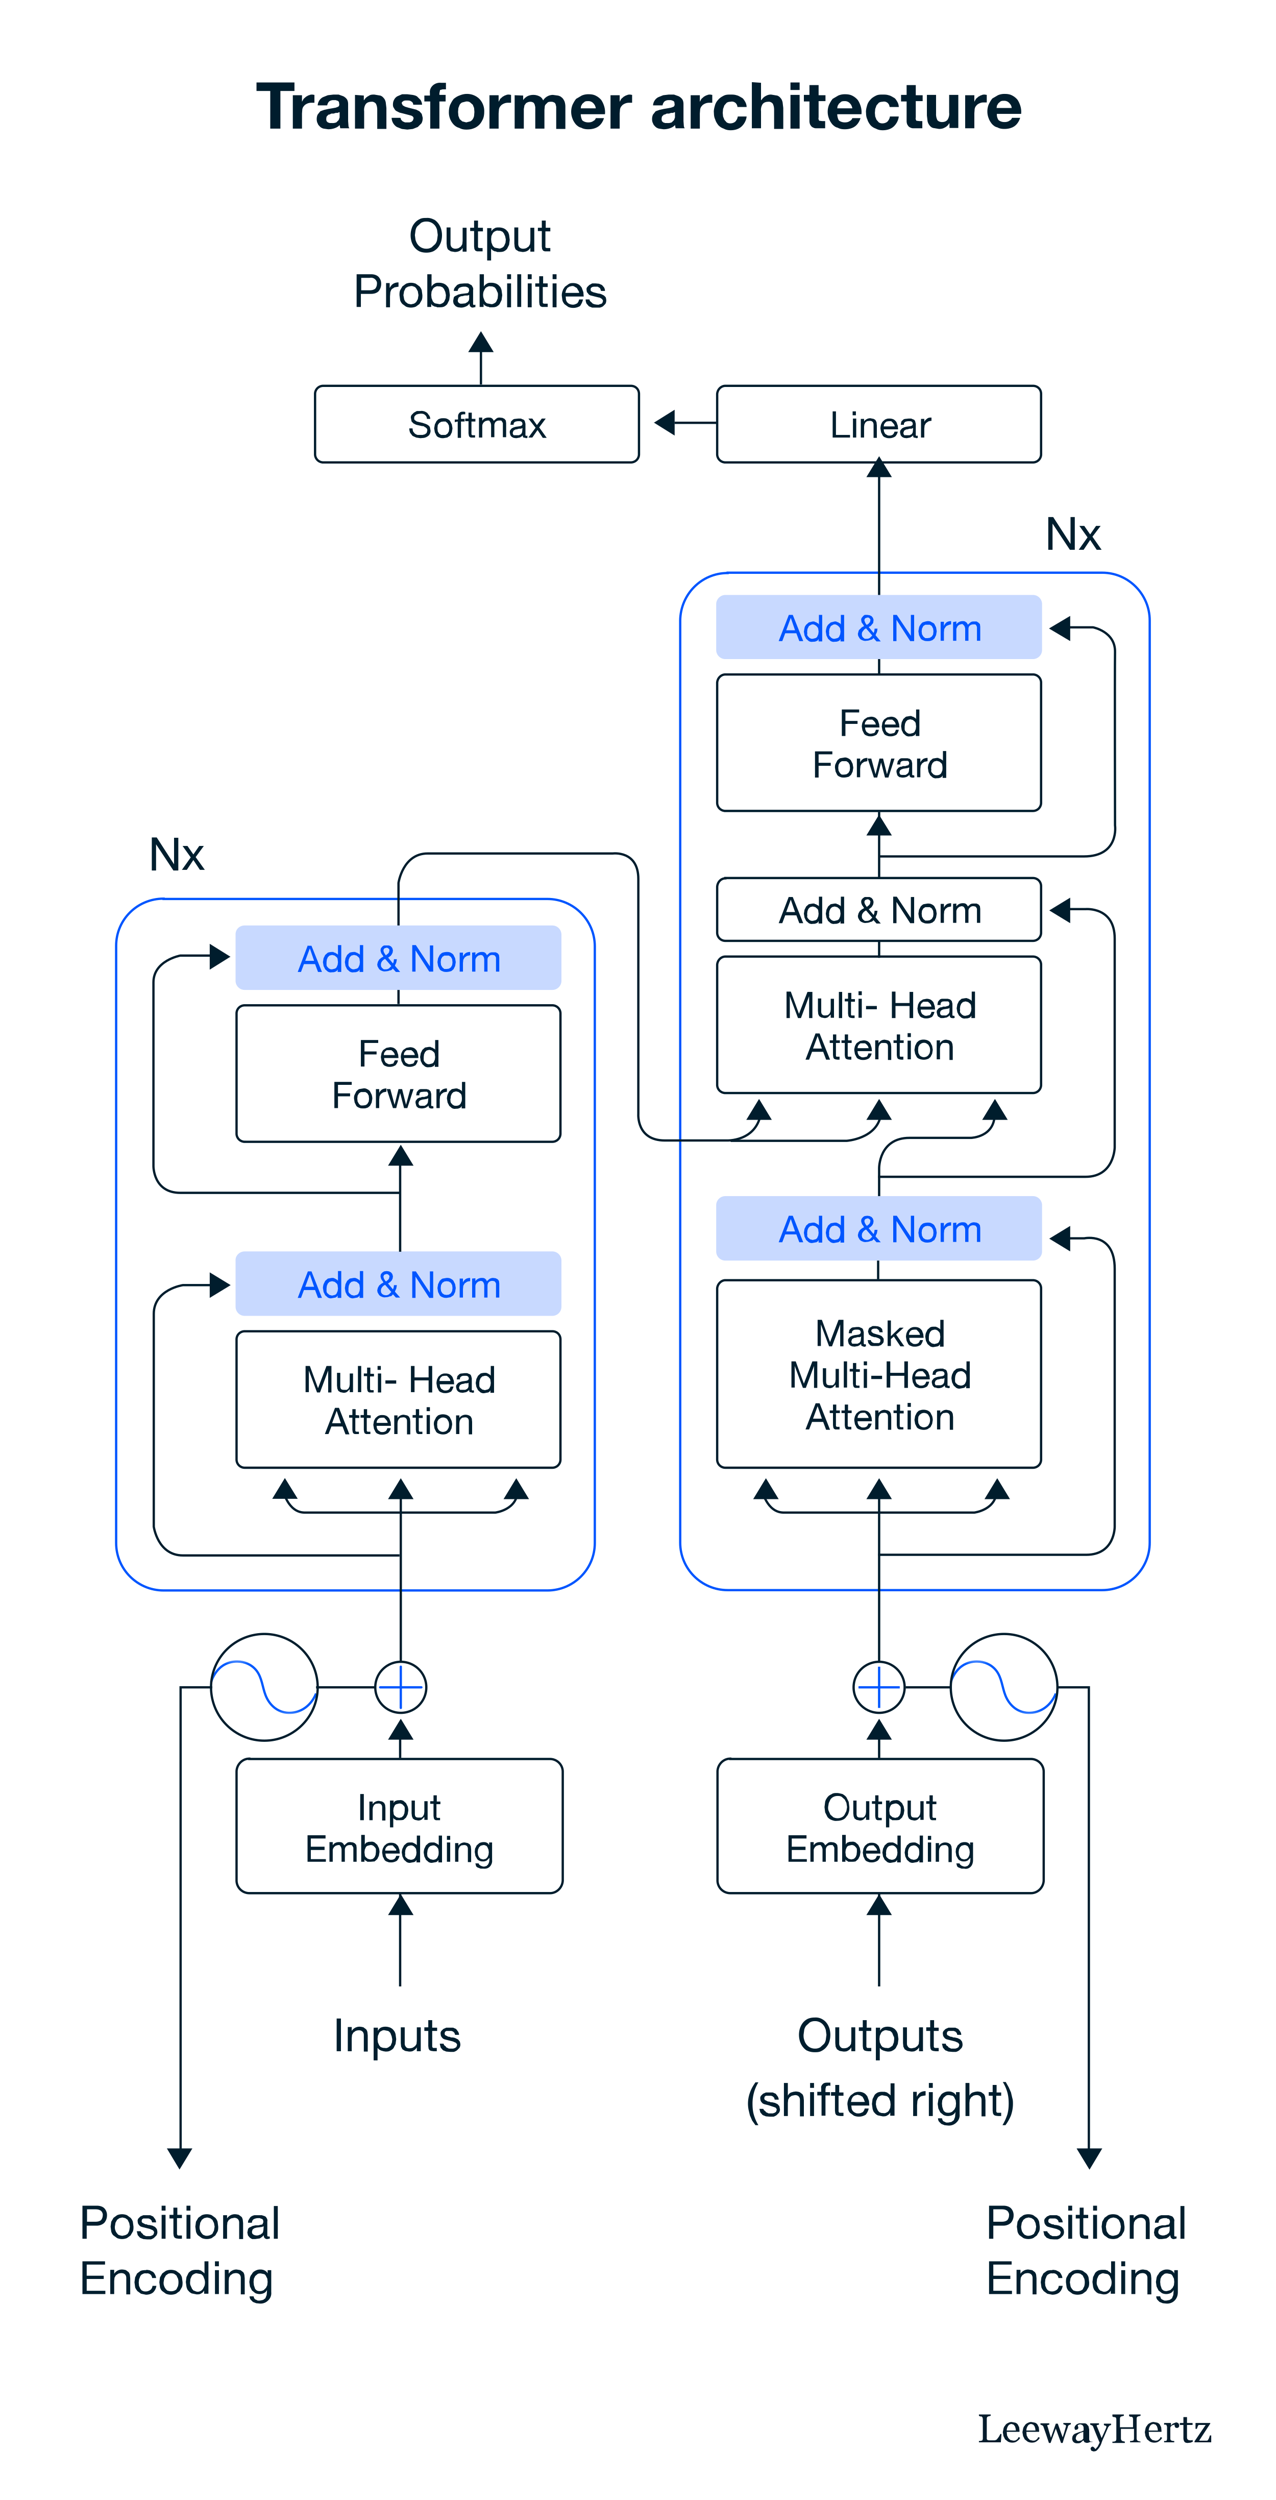 <?xml version="1.0" encoding="UTF-8"?> <svg xmlns="http://www.w3.org/2000/svg" width="390" height="764" viewBox="0 0 390 764" fill="none"><rect x="0" y="0" width="390" height="764" fill="#808080" stroke="none"/><g clip-path="url(#clip0_128_172)"><path d="M404.4-14H-14.3v789.1h418.7V-14z" fill="#fff"></path><path d="M222.4 174.8h114.5c8.2 0 14.8 6.6 14.8 14.8v281.8c0 8.2-6.6 14.8-14.8 14.8H222.4c-8.2 0-14.8-6.6-14.8-14.8V189.6c0-8.2 6.7-14.8 14.8-14.8z" fill="#fff"></path><path d="M222.4 175h114.5c8 0 14.5 6.6 14.5 14.6v281.8c0 8-6.5 14.5-14.5 14.5H222.4c-8 0-14.5-6.5-14.5-14.5V189.6c.1-8 6.5-14.5 14.5-14.5z" stroke="#05F" stroke-width=".7"></path><path d="M50 274.3h117.3c8.2 0 14.8 6.6 14.8 14.8v182.3c0 8.2-6.6 14.8-14.8 14.8H50c-8.2 0-14.8-6.6-14.8-14.8V289c0-8.2 6.6-14.8 14.8-14.8z" fill="#fff"></path><path d="M50 274.7h117.3c8 0 14.5 6.5 14.5 14.5v182.3c0 8-6.5 14.5-14.5 14.5H50c-8 0-14.5-6.5-14.5-14.5V289c0-8 6.5-14.4 14.5-14.4z" stroke="#05F" stroke-width=".7"></path><path d="M126.8 71.9l.2-1.5c.1-.5.3-1 .6-1.3l1.1-1a3 3 0 011.6-.4A3.2 3.2 0 01133 69c.3.4.5.9.6 1.3l.2 1.5-.2 1.5c-.1.5-.3.9-.6 1.3l-1.1 1a3 3 0 01-1.6.4 3.2 3.2 0 01-2.7-1.4c-.3-.4-.5-1-.6-1.3l-.2-1.5zm-1.3 0c0 .7.1 1.3.3 2 .2.6.5 1.2.9 1.7s.9.9 1.5 1.2c.7.3 1.4.4 2.1.4.7 0 1.4-.1 2.1-.4.6-.3 1.1-.7 1.5-1.2.4-.5.7-1.1.9-1.7a7 7 0 000-4c-.2-.6-.5-1.2-.9-1.7s-.9-1-1.5-1.2a4 4 0 00-2.1-.4c-.7 0-1.4 0-2.1.4-.6.3-1.1.7-1.5 1.2-.4.5-.7 1-.9 1.7-.2.6-.3 1.3-.3 2zm17.1 5v-7.3h-1.2v4l-.1 1-.4.7-.7.5a3 3 0 01-1 .2c-.4 0-.8-.1-1.1-.4-.3-.3-.4-.7-.4-1.1v-5h-1.2v4.9l.1 1c.1.4.2.7.4.9l.8.5 1.2.2c.5 0 1-.1 1.4-.3.4-.2.8-.6 1-1v1.2h1.2zm3.5-7.3v-2.2h-1.2v2.2h-1.2v1h1.2v4.7l.1.8.3.5.5.2H147.5v-1h-1l-.3-.1-.1-.2v-4.8h1.5v-1.1h-1.5zm2.8 0v10h1.2V76l.5.5.6.3c.2 0 .4 0 .7.2h.6c.5 0 1 0 1.5-.2.4-.2.8-.5 1-.8l.6-1.2.2-1.5-.2-1.5c-.1-.4-.3-1-.6-1.2-.3-.4-.6-.6-1-.8a4 4 0 00-1.5-.3c-.5 0-1 0-1.4.3a2 2 0 00-.9.9v-1h-1.3zm5.7 3.6l-.1 1-.4.9c-.2.3-.4.5-.7.6-.3.2-.7.3-1 .2l-1.1-.2c-.3-.1-.5-.4-.7-.6l-.4-1-.1-1 .1-1 .4-.8c.2-.3.4-.5.7-.6.3-.2.7-.3 1-.2.4 0 .7 0 1 .2.3 0 .5.4.7.6l.4.9.2 1zm8.7 3.7v-7.3h-1.2v4l-.1 1-.4.7-.7.5a3 3 0 01-1 .2c-.4 0-.8-.1-1.1-.4-.3-.3-.4-.7-.4-1.1v-5h-1.2v4.9l.1 1c.1.4.2.7.4.9l.8.5 1.2.2c.5 0 1-.1 1.4-.3.4-.2.8-.6 1-1v1.2h1.2zm3.5-7.3v-2.2h-1.2v2.2h-1.2v1h1.2v4.7l.1.8.3.5.5.2H168.2v-1h-1.1l-.3-.1-.1-.2v-4.8h1.5v-1.1h-1.4zm-56.4 19v-3.7h2.6c.6-.1 1.2 0 1.7.5.4.4.6.9.5 1.4 0 .5-.2 1-.5 1.4-.5.4-1.1.5-1.7.5h-2.6v-.1zm-1.4-4.8v10h1.3v-4h3.1c.8 0 1.7-.2 2.3-.8.5-.6.8-1.4.8-2.2a3 3 0 00-.8-2.2c-.6-.6-1.5-.8-2.3-.8H109zm9 2.8v7.3h1.2v-3.3l.1-1.3c.1-.3.2-.7.5-1l.8-.5 1.2-.2v-1.3a3 3 0 00-1.6.4c-.5.3-.8.8-1.1 1.3v-1.5H118zm5.3 3.6l.2-1.2.5-1 .7-.4.9-.2c.3 0 .6 0 .9.2.3 0 .5.3.7.5l.5.9.2 1.2-.2 1.2-.5.9a3 3 0 01-.7.5l-.9.2-.9-.2-.7-.5c-.2-.3-.4-.5-.5-1l-.2-1.1zm-1.2 0l.2 1.5c.1.4.4.9.7 1.2l1.1.8a4 4 0 003 0l1.1-.8.7-1.2c.2-.5.2-1 .2-1.5l-.2-1.5a3 3 0 00-.7-1.2l-1.1-.8a4 4 0 00-3 0l-1.1.8-.7 1.2c-.2.5-.2 1-.2 1.5zm8.5-6.4v10h1.2v-1c.1.3.3.5.5.6l.6.3c.2 0 .4 0 .7.2h.6c.5 0 1 0 1.5-.2.4-.2.8-.5 1-.8l.6-1.2.2-1.5-.2-1.5c-.1-.4-.3-1-.6-1.2-.3-.4-.6-.6-1-.8a4 4 0 00-1.5-.3c-.5 0-1 0-1.4.3a2 2 0 00-.9.9v-3.8h-1.3zm5.7 6.4l-.1 1-.4.9c-.2.3-.4.5-.7.6-.3.2-.7.3-1 .2l-1.1-.2c-.3-.1-.5-.4-.7-.6l-.4-1-.1-1 .1-1 .4-.8c.2-.3.4-.5.7-.6.3-.2.7-.3 1-.2.4 0 .7 0 1 .2.3 0 .5.4.7.6l.4.9.2 1zm9.1 3.6l-.9.2a1 1 0 01-.7-.3c-.2-.2-.3-.5-.3-1-.3.5-.7.8-1.2 1-.5.2-.9.3-1.4.3l-.9-.1a3 3 0 01-.8-.4l-.5-.6a3 3 0 01-.2-1l.2-1c.1-.2.3-.4.6-.5l.8-.4.9-.2.9-.1.8-.1c.2 0 .4-.1.5-.3l.2-.5-.1-.6a.8.8 0 00-.4-.4l-.5-.2h-.6a3 3 0 00-1.3.3c-.4.2-.6.7-.6 1h-1.2c0-.3.1-.7.3-1l.7-.8a3 3 0 011-.4l1.2-.1h1c.3 0 .6.2.9.4.3 0 .5.4.6.6.2.3.3.7.2 1V93s.1.2.3.2l.4-.1v.7h.1zm-1.9-3.7l-.6.2h-.8l-.8.2c-.3 0-.5 0-.7.2-.2 0-.4.2-.5.4l-.2.7.1.5.3.3.4.2h.5l1-.1.7-.4.4-.5.1-.5V90h.1zm3.1-6.3v10h1.2v-1c.1.3.3.5.5.6l.6.3c.2 0 .4 0 .7.2h.6c.5 0 1 0 1.5-.2.4-.2.8-.5 1-.8l.6-1.2.2-1.5-.2-1.5c-.1-.4-.3-1-.6-1.2-.3-.4-.6-.6-1-.8a4 4 0 00-1.5-.3c-.5 0-1 0-1.4.3a2 2 0 00-.9.9v-3.8h-1.3zm5.6 6.4l-.1 1-.4.9c-.2.3-.4.5-.7.6-.3.2-.7.3-1 .2l-1.1-.2c-.3-.1-.5-.4-.7-.6l-.4-1c-.2-.6-.2-1.3 0-2l.4-.8c.2-.3.4-.5.7-.6.3-.2.7-.3 1-.2.4 0 .7 0 1 .2.3 0 .5.4.7.6l.4.9c.2.3.2.6.2 1zm4-5v-1.4H155v1.5h1.2zm-1.2 1.4v7.3h1.2v-7.3H155zm3.1-2.8v10h1.2v-10h-1.2zm4.4 1.5v-1.5h-1.2v1.5h1.2zm-1.2 1.3v7.3h1.2v-7.3h-1.2zm4.7 0v-2.2h-1.2v2.2h-1.2v1h1.2v4.7l.1.8.3.5.5.2H167.4v-1h-1.1l-.3-.1-.1-.2v-4.8h1.5v-1.1H166zm4.1-1.3v-1.5h-1.2v1.5h1.2zm-1.2 1.3v7.3h1.2v-7.3h-1.2zm8.1 2.9h-4.2l.2-.8.4-.7.6-.4.8-.2c.3 0 .6 0 .8.2l.7.4.4.7c.2.3.3.5.3.8zm1.2 2H177c-.1.5-.3.9-.6 1.2-.4.2-.8.4-1.3.4a3 3 0 01-1-.2 1.8 1.8 0 01-1.1-1.3l-.1-1h5.5l-.1-1.3-.5-1.4c-.3-.4-.6-.8-1-1-.5-.3-1.1-.4-1.6-.4s-.9 0-1.4.3l-1.1.8c-.3.4-.6.8-.7 1.2a4 4 0 00-.3 1.5l.2 1.5c.1.4.4.9.7 1.2l1.1.8a4 4 0 003.6-.3c.4-.6.7-1.2.9-2zm2 0H179c0 .5.1.9.3 1.3l.7.8 1 .4h2.3a3 3 0 001-.4l.7-.7c.2-.3.3-.7.3-1.1a3 3 0 00-.2-1l-.5-.5-.8-.4a3 3 0 00-.9-.2l-.8-.2-.8-.2-.6-.3a.8.8 0 01-.2-.5l.1-.5.4-.3.5-.1h1.1c.2 0 .4.2.5.3.2 0 .3.2.4.4l.2.6h1.2a2 2 0 00-.3-1.1l-.6-.7-.9-.4-1.1-.1h-1l-.9.5-.6.6c-.2.3-.3.6-.2.9 0 .4.1.8.4 1 .2.4.5.6.9.7l1.2.3 1.2.3c.3 0 .6.2.9.4.2.2.4.4.4.7l-.2.6-.4.3c-.2 0-.4 0-.6.2h-.6l-.7-.1-.6-.2-.4-.4c-.5-.4-.6-.6-.6-.8z" fill="#001E2E"></path><path d="M74.8 306.8h94c1.6 0 2.8 1.3 2.8 2.8v36.7c0 1.6-1.3 2.8-2.8 2.8h-94a2.8 2.8 0 01-2.8-2.8v-36.7c-.1-1.5 1.2-2.8 2.8-2.8z" fill="#fff"></path><path d="M74.8 307.2h94c1.4 0 2.5 1.1 2.5 2.5v36.7c0 1.4-1.1 2.5-2.5 2.5h-94a2.5 2.5 0 01-2.5-2.5v-36.7c0-1.4 1.1-2.5 2.5-2.5z" stroke="#001D2D" stroke-width=".7"></path><path d="M110.3 317.8v8.1h1.1v-3.7h3.7v-.9h-3.7v-2.6h4.2v-.9h-5.3zm10.4 4.6h-3.4l.1-.6.3-.5.5-.4h1.4l.5.4.4.5.2.6zm.9 1.6h-.9l-.5 1-1 .2c-.3 0-.6 0-.8-.2a2 2 0 01-.6-.4l-.3-.6-.1-.7h4.4l-.1-1-.4-1.2a3 3 0 00-.8-.8c-.4-.2-.8-.3-1.3-.3l-1.1.2-.9.6c-.3.3-.4.6-.6 1l-.2 1.2.2 1.2.5 1c.2.3.5.5.9.6.4.2.8.2 1.2.2.6 0 1.2-.2 1.7-.5.3-.4.7-.9.7-1.5zm5.2-1.6h-3.4l.1-.6.3-.5.5-.4h1.4l.5.4.4.5.2.6zm.9 1.6h-.9a2 2 0 01-.5 1l-1 .2c-.3 0-.6 0-.8-.2a2 2 0 01-.6-.4l-.3-.6-.1-.7h4.4l-.1-1-.4-1.2a3 3 0 00-.8-.8c-.4-.2-.8-.3-1.3-.3l-1.1.2-.9.6c-.3.3-.4.6-.6 1a5 5 0 00-.2 1.2l.2 1.2.5 1c.2.3.5.5.9.6.4.2.8.2 1.2.2.6 0 1.2-.2 1.7-.5.3-.4.6-.9.7-1.5zm1.8-1l.1-.8.3-.7.5-.5.8-.2.8.2.6.5c.2.2.3.5.3.7l.1.8-.1.8-.3.7a1 1 0 01-.6.5l-.8.2c-.3 0-.6 0-.8-.2-.2 0-.4-.3-.6-.5a1 1 0 01-.3-.7v-.8zm4.5 3v-8.2h-1v3a.8.8 0 00-.4-.4c-.2 0-.3-.2-.5-.3-.2 0-.3 0-.5-.2h-.5l-1.2.2-.8.7-.5 1-.2 1.2.2 1.2.5 1 .8.7c.4.2.8.3 1.2.2.4 0 .8 0 1.1-.2.3 0 .6-.4.7-.7v.8h1.1zm-31.8 4.5v8.1h1.1V335h3.7v-.9h-3.7v-2.6h4.2v-.9h-5.3zm7 5.2l.1-.9.4-.7.6-.4h1.4l.6.4.4.7.1 1-.1.8-.4.7a2 2 0 01-.6.4l-.7.1h-.7a2 2 0 01-.6-.5l-.4-.7-.1-.9zm-1 0l.2 1.2.5 1c.2.3.6.5.9.6.4.2.8.2 1.2.2.4 0 .8 0 1.2-.2.3 0 .6-.4.9-.6l.5-1 .2-1.2a5 5 0 00-.2-1.2l-.5-1c-.2-.3-.5-.5-.9-.7-.4-.2-.8-.3-1.2-.2l-1.2.2c-.3.1-.6.4-.9.7l-.5 1c-.2.4-.2.8-.2 1.2zm6.7-2.9v5.8h1V336l.1-1 .4-.7.7-.5 1-.2v-1c-.5 0-.9.1-1.3.3-.4.3-.7.6-.9 1.1v-1.2h-1zm9.6 5.8l1.9-5.8h-1l-1.3 4.8-1.2-4.8h-1.1l-1.2 4.8-1.3-4.8h-1.1l1.9 5.8h1l1.2-4.6 1.2 4.6h1zm8 0c-.2.1-.5.2-.7.1-.2 0-.4 0-.6-.2-.2-.2-.2-.4-.2-.7-.2.3-.6.5-.9.7-.6.2-1.3.3-1.9.1-.2 0-.4 0-.6-.3-.2 0-.3-.3-.4-.5l-.2-.8c0-.3 0-.6.2-.8l.4-.5.6-.3c.2 0 .5 0 .7-.2h.8l.6-.2c.2 0 .3 0 .4-.2l.2-.4-.1-.5-.3-.3h-.9l-1 .1c-.3.2-.5.5-.4 1h-1l.2-1 .5-.6c.2-.2.5-.3.8-.3H130.4l.7.2.5.5.2.8v3.5c0 .1.1.2.3.2h.3l.1.6zm-1.6-3l-.5.2-.6.1-.7.1-.6.2-.4.3-.2.6.1.4.2.3.4.1H129.8l.6-.4.3-.4.1-.4.1-1zm2.5-2.8v5.8h1V336l.1-1 .4-.7.7-.5 1-.2v-1c-.5 0-.9.1-1.3.3-.4.3-.7.6-.9 1.1v-1.2h-1zm4.3 3l.1-.9.3-.7.5-.5.8-.2.8.2.6.5c.2.2.3.5.3.7.1.5.1 1.1 0 1.6l-.3.7c-.3.5-.8.7-1.4.7-.3 0-.6 0-.8-.2-.2 0-.4-.3-.6-.5a1 1 0 01-.3-.7c0-.2-.1-.5 0-.8zm4.5 2.8v-8h-1v3a.8.8 0 00-.4-.5c-.2 0-.3-.2-.5-.3-.2 0-.3 0-.5-.2h-.5l-1.2.2-.8.7-.5 1a5 5 0 00-.2 1.2l.2 1.2.5 1 .8.7c.4.2.8.3 1.2.2.4 0 .8 0 1.1-.2.3 0 .6-.4.7-.7v.8h1.1z" fill="#001E2E"></path><path d="M221.7 292h94c1.6 0 2.8 1.3 2.8 2.8v36.7c0 1.6-1.3 2.8-2.8 2.8h-94a2.8 2.8 0 01-2.8-2.8v-36.7c0-1.6 1.3-2.8 2.8-2.8z" fill="#fff"></path><path d="M221.7 292.3h94c1.4 0 2.5 1.1 2.5 2.5v36.7c0 1.4-1.1 2.5-2.5 2.5h-94a2.5 2.5 0 01-2.5-2.5v-36.7c.1-1.4 1.2-2.5 2.5-2.5z" stroke="#001D2D" stroke-width=".7"></path><path d="M240.4 303v8.1h1v-6.7l2.5 6.7h.9l2.5-6.7v6.7h1v-8h-1.5l-2.6 6.7-2.5-6.8h-1.3zm14.5 8v-5.8h-1v3.3l-.1.7-.3.6-.5.4-.8.1c-.3 0-.6 0-.9-.3-.2-.2-.3-.5-.3-.9v-4h-1v3.8l.1 1 .3.6.6.4 1 .2a2 2 0 001.1-.3l.8-.8v1h1zm1.5-8v8.1h1v-8h-1zm3.8 2.2v-1.8h-1v1.8h-1v.8h1v3.7l.1.7.2.4.4.2.6.1h.7v-.8h-1l-.1-.3v-3.9h1.2v-.8h-1.1zm3.2-1v-1.3h-1v1.2h1zm-1 1v5.8h1v-5.8h-1zm2.3 2.2v1h3.3v-1h-3.3zm7.9-4.4v8.1h1.1v-3.7h4.3v3.7h1.1v-8H278v3.4h-4.3V303h-1.1zm12.1 4.6h-3.4l.1-.6.3-.5.5-.4h1.4l.5.4.4.5.2.6zm.9 1.6h-.9a2 2 0 01-.5 1l-1 .2c-.3 0-.6 0-.8-.2a2 2 0 01-.6-.4l-.3-.6-.1-.7h4.4l-.1-1-.4-1.2a3 3 0 00-.8-.8c-.4-.2-.8-.3-1.3-.3l-1.1.2-.9.6c-.3.3-.4.6-.6 1l-.2 1.2.2 1.2.5 1c.2.3.5.5.9.6.4.2.8.2 1.2.2.6 0 1.2-.2 1.7-.5.3-.4.6-.9.7-1.5zm6.2 1.8c-.2.1-.5.2-.7.1-.2 0-.4 0-.6-.2-.2-.2-.2-.4-.2-.7-.2.3-.6.5-.9.7l-1.1.2h-.8l-.6-.4c-.2 0-.3-.3-.4-.5l-.2-.8c0-.3 0-.6.2-.8l.4-.5.6-.3c.2 0 .5 0 .7-.2h.8l.6-.2c.2 0 .3 0 .4-.2l.2-.4-.1-.5-.3-.3h-.9a3 3 0 00-1 .1c-.3.2-.5.5-.4 1h-1l.2-1 .5-.6c.2-.2.5-.3.8-.3H289.7l.7.2.5.5.2.8v3.5c0 .1.1.2.3.2h.3l.1.6zm-1.5-3l-.5.2-.6.1-.7.1-.6.2-.4.3-.2.6.1.4.2.3.4.1H289.2l.6-.4.3-.4.1-.4v-1h.1zm3.1.2l.1-.8.3-.7.5-.5.8-.2.8.2.6.5c.2.2.3.5.3.7l.1.8-.1.8-.3.7a1 1 0 01-.6.5l-.8.2c-.3 0-.6 0-.8-.2-.2 0-.4-.3-.6-.5a1 1 0 01-.3-.7c.1-.3 0-.6 0-.8zm4.6 2.8v-8h-1v3a.8.8 0 00-.4-.5c-.2 0-.3-.2-.5-.3-.2 0-.3 0-.5-.2h-.5l-1.2.2-.8.7-.5 1-.2 1.2.2 1.2.5 1 .8.7c.4.2.8.3 1.2.2.4 0 .8 0 1.1-.2.3 0 .6-.4.7-.7v.8h1.1zm-49.5 9.4l1.4-3.8 1.3 3.8h-2.7zm.8-4.7l-3.1 8.1h1.1l.9-2.4h3.4l.9 2.4h1.2l-3.2-8h-1.2zm6.3 2.2v-1.8h-1v1.8h-1v.8h1v3.7l.1.7.2.4.4.2.6.1h.7v-.9h-1l-.1-.3v-3.9h1.2v-.8h-1.1zm3.6 0v-1.8h-1v1.8h-1v.8h1v3.7l.1.7.2.4.4.2.6.1h.7v-.9h-1l-.1-.3v-3.9h1.2v-.8h-1.1zm6.3 2.4h-3.4l.1-.6.3-.5.5-.4h1.4l.5.4.4.5.2.6zm.9 1.6h-1a2 2 0 01-.5 1l-1 .2c-.3 0-.6 0-.8-.2a2 2 0 01-.6-.4l-.3-.6-.1-.7h4.4l-.1-1-.4-1.2a3 3 0 00-.8-.8c-.4-.2-.8-.3-1.3-.3l-1.1.2-.9.6c-.3.3-.4.6-.6 1a5 5 0 00-.2 1.2l.2 1.2.5 1c.2.3.5.5.9.6.4.2.8.2 1.2.2.6 0 1.2-.2 1.7-.5.4-.4.7-.9.8-1.5zm1.1-4v5.8h1v-3.3l.1-.7.3-.6.5-.4h.8c.3 0 .6 0 .9.2.2.2.3.5.3 1v4h1v-4l-.1-.9-.3-.7a2 2 0 00-.6-.4l-1-.2c-.8 0-1.5.4-1.9 1.1v-.9h-1zm7.6 0v-1.8h-1v1.8h-1v.8h1v3.7l.1.7.2.4.4.2.6.1h.7v-.9h-1l-.1-.3v-3.9h1.2v-.8h-1.1zm3.3-1v-1.2h-1v1.2h1zm-1 1v5.8h1V318h-1zm3.2 3l.1-1 .4-.7.6-.4c.5-.2 1-.2 1.4 0l.6.4.4.7a3 3 0 010 2l-.4.6a2 2 0 01-.6.4c-.5.2-1 .2-1.4 0a2 2 0 01-.6-.4l-.4-.7-.1-1zm-1.1 0l.2 1.1.5 1c.2.3.6.5.9.6.8.3 1.7.3 2.4 0 .3 0 .6-.4.9-.6l.5-1 .2-1.2-.2-1.2-.5-1c-.2-.3-.5-.5-.9-.7-.8-.3-1.7-.3-2.4 0-.3.1-.6.4-.9.7l-.5 1-.2 1.2zm6.8-3v5.8h1v-3.3l.1-.7.3-.6.5-.4h.8c.3 0 .6 0 .9.2.2.2.3.5.3 1v4h1v-4l-.1-.9-.3-.7-.6-.4-1-.2c-.8 0-1.5.4-1.9 1.1v-.9h-1z" fill="#001E2E"></path><path d="M74.8 406.4h94c1.6 0 2.8 1.3 2.8 2.8v36.7c0 1.6-1.3 2.8-2.8 2.8h-94a2.8 2.8 0 01-2.8-2.8v-36.7c-.1-1.5 1.2-2.8 2.8-2.8z" fill="#fff"></path><path d="M74.8 406.8h94c1.4 0 2.5 1 2.5 2.5V446c0 1.4-1.1 2.5-2.5 2.5h-94a2.5 2.5 0 01-2.5-2.5v-36.7c0-1.4 1.1-2.5 2.5-2.5z" stroke="#001D2D" stroke-width=".7"></path><path d="M93.4 417.4v8h1v-6.6l2.5 6.7h.9l2.5-6.7v6.7h1v-8.1h-1.5l-2.6 6.8-2.5-6.8h-1.3zm14.5 8v-5.7h-1v3.3l-.1.7-.3.6-.5.4h-.8c-.3 0-.6 0-.9-.2-.2-.2-.3-.5-.3-1v-4h-1v3.9l.1.9.3.7.6.4 1 .2a2 2 0 001.1-.3l.8-.8v.9h1zm1.5-8v8h1v-8h-1zm3.8 2.3v-1.8h-1v1.8h-1v.8h1v3.7l.1.7.2.4.4.2H114.2v-.7h-.8l-.2-.1-.1-.2v-3.9h1.2v-.8h-1.1v-.1zm3.2-1.1v-1.2h-1v1.2h1zm-.9 1v5.9h1v-5.8h-1zm2.3 2.3v.9h3.3v-1h-3.3zm7.8-4.5v8h1.1v-3.6h4.3v3.7h1.1v-8.1H131v3.5h-4.3v-3.5h-1.1zm12.1 4.6h-3.4l.1-.6.3-.5.5-.4.7-.1h.7l.5.5.4.5.2.6zm.9 1.7h-.9c-.1.3-.2.6-.5.9-.3.2-.6.3-1 .3-.3 0-.6 0-.8-.2a2 2 0 01-.6-.4l-.3-.6-.1-.7h4.4l-.1-1.1-.4-1.1a3 3 0 00-.8-.8c-.4-.2-.8-.3-1.3-.3-.4 0-.8 0-1.1.2-.3 0-.6.4-.9.6-.3.3-.4.6-.6 1a5 5 0 00-.2 1.2l.2 1.2.5 1c.2.3.5.5.9.6.4.2.8.2 1.2.2.6 0 1.2-.2 1.7-.5.3-.4.6-1 .7-1.5zm6.3 1.8c-.2 0-.5.2-.7 0l-.6-.1c-.2-.2-.2-.4-.2-.7-.2.3-.6.5-.9.7l-1.1.2-.8-.1-.6-.3-.4-.5-.2-.8c0-.3 0-.6.2-.8l.4-.5.6-.3.7-.2.8-.1.6-.1.4-.2.2-.4-.1-.5-.3-.3-.4-.1h-.5c-.4 0-.7 0-1 .2-.3.2-.5.5-.4.9h-1l.2-1 .5-.5c.2-.2.5-.3.8-.3l.9-.1h.8l.7.3c.2 0 .4.3.5.5l.2.8v3.5s.1.2.3.2l.3-.1.1.7zm-1.6-3l-.5.2h-.6l-.7.2c-.2 0-.4 0-.6.2-.2 0-.3.2-.4.3l-.2.6.1.4.2.3h1.6l.6-.3.3-.4.1-.4v-1.1h.1zm3.2 0l.1-.7.3-.7.5-.5.8-.2c.3 0 .6 0 .8.2.2 0 .4.3.6.5.2.2.3.5.3.7l.1.8-.1.8-.3.7a1 1 0 01-.6.5l-.8.2-.8-.2-.6-.5a1 1 0 01-.3-.7v-.8zm4.5 3v-8.1h-1v3a.8.8 0 00-.4-.4l-.5-.3-.5-.2h-.5a5 5 0 00-1.2.2l-.8.7-.5 1-.2 1.2.2 1.2.5 1 .8.7c.4.2.8.3 1.2.2l1.1-.2c.3-.1.6-.4.7-.7v.8h1.1v-.1zm-49.5 9.4l1.4-3.8 1.3 3.8h-2.7zm.9-4.7l-3.1 8h1.1l.9-2.3h3.4l.9 2.4h1.2l-3.2-8.1h-1.2zm6.3 2.2v-1.8h-1v1.8h-1v.8h1v3.7l.1.7.2.4.4.2H109.7v-.7h-.8l-.2-.1-.1-.2v-3.9h1.2v-.8l-1.1-.1zm3.5 0v-1.8h-1v1.8h-1v.8h1v3.7l.1.7.2.4.4.2H113.2v-.7h-.8l-.2-.1-.1-.2v-3.9h1.2v-.8l-1.1-.1zm6.3 2.4h-3.4l.1-.6.3-.5.5-.4.7-.1h.7l.5.5.4.5.2.6zm.9 1.6h-1c-.1.3-.2.6-.5.9-.3.2-.6.3-1 .3-.3 0-.6 0-.8-.2l-.6-.4-.3-.6-.1-.7h4.4l-.1-1.1-.4-1.1a3 3 0 00-.8-.8c-.4-.2-.8-.3-1.3-.3-.4 0-.8 0-1.1.2-.3 0-.6.4-.9.6-.3.3-.4.6-.6 1l-.2 1.2.2 1.2.5 1c.2.3.5.5.9.6.4.2.8.2 1.2.2.6 0 1.2-.2 1.7-.5.4-.4.8-1 .8-1.5zm1.1-4v5.8h1v-3.3l.1-.7.3-.6.5-.4.8-.1c.3 0 .6 0 .9.3.2.2.3.5.3.9v4h1v-3.8l-.1-1-.3-.6a2 2 0 00-.6-.4l-1-.2c-.8 0-1.5.4-1.9 1v-.8h-1v-.1zm7.6 0v-1.8h-1v1.8h-1v.8h1v3.7l.1.7.2.4.4.2H129.1v-.7h-.8l-.2-.1-.1-.2v-3.9h1.2v-.8h-1.1v-.1zm3.3-1.1V430h-1v1.2h1zm-1 1v5.9h1v-5.8h-1zm3.2 3l.1-1 .4-.6.6-.4c.5-.2 1-.2 1.4 0 .2 0 .4.2.6.4l.4.7a3 3 0 010 1.9l-.4.7a2 2 0 01-.6.4c-.5.2-1 .2-1.4 0a2 2 0 01-.6-.4l-.4-.7-.1-1zm-1 0l.2 1.2.5 1c.2.3.6.5.9.6.8.3 1.7.3 2.4 0l.9-.6.5-1 .2-1.2a5 5 0 00-.2-1.2l-.5-1c-.2-.3-.5-.5-.9-.7-.8-.3-1.7-.3-2.4 0-.3 0-.6.4-.9.7l-.5 1c-.2.4-.2.8-.2 1.2zm6.8-3v5.9h1v-3.3l.1-.7.3-.6.5-.4.8-.1c.3 0 .6 0 .9.3.2.2.3.5.3.9v4h1v-3.8l-.1-1-.3-.6a2 2 0 00-.6-.4 3 3 0 00-1-.2c-.8 0-1.5.4-1.9 1v-.8h-1v-.1zM46.4 255.8V266h1.3v-8l5.3 8h1.5v-10h-1.3v8.1l-5.3-8.2h-1.5zm11.9 6.2l-2.7 3.8h1.5l2-3 2 3h1.5l-2.8-3.9 2.5-3.4h-1.4l-1.8 2.6-1.8-2.6h-1.5l2.5 3.5zM320.4 158v10h1.3v-8l5.3 8h1.5v-10h-1.3v8.2l-5.3-8.2h-1.5zm12 6.2l-2.7 3.8h1.5l2-3 2 3h1.5l-2.8-4 2.5-3.3H335l-1.8 2.6-1.8-2.6h-1.5l2.5 3.5zM245.6 621.8l.2-1.5c.1-.5.3-.9.6-1.3l1.1-1a3 3 0 011.6-.4 3.2 3.2 0 012.7 1.4c.3.4.5 1 .6 1.3l.2 1.5-.2 1.5c-.1.5-.3 1-.6 1.3l-1.1 1a3 3 0 01-1.6.4 3.2 3.2 0 01-2.7-1.4c-.3-.4-.5-.9-.6-1.3-.2-.5-.2-1-.2-1.5zm-1.4 0c0 .7.1 1.3.3 2 .2.6.5 1.2.9 1.7s.9 1 1.5 1.2c.7.3 1.4.4 2.1.4.7 0 1.4 0 2.1-.4.6-.3 1.1-.7 1.5-1.2.4-.5.7-1 .9-1.7a7 7 0 000-4c-.2-.6-.5-1.2-.9-1.7s-.9-.9-1.5-1.2a4 4 0 00-2.1-.4c-.7 0-1.4.1-2.1.4-.6.3-1.1.7-1.5 1.2-.4.5-.7 1.1-.9 1.7-.2.6-.3 1.3-.3 2zm17.2 5v-7.3h-1.2v4.1l-.1 1-.4.6-.7.5a3 3 0 01-1 .2c-.4 0-.8 0-1.1-.4-.3-.3-.4-.7-.4-1v-5h-1.2v4.8l.1 1.1.4.8.8.5 1.2.2c.5 0 1 0 1.4-.3.4-.2.8-.6 1-1v1.2h1.2zm3.5-7.3v-2.2h-1.2v2.2h-1.2v1.1h1.2v4.6l.1.8.3.5.5.2.8.1h.9v-1h-1.1c-.1 0-.2 0-.3-.2l-.1-.2v-4.8h1.5v-1h-1.4zm2.8 0v10.1h1.2v-3.8l.5.5.6.3.7.2.6.1c.5 0 1 0 1.5-.3.4-.2.8-.5 1-.8l.6-1.2.2-1.5-.2-1.5c-.1-.4-.3-.9-.6-1.2-.3-.4-.6-.6-1-.8a4 4 0 00-1.5-.3c-.5 0-1 .1-1.4.3a2 2 0 00-.9 1v-1h-1.3zm5.6 3.6l-.1 1-.4 1-.7.5c-.3.2-.7.3-1 .2-.4 0-.7 0-1.1-.2-.3 0-.5-.4-.7-.6l-.4-.9-.1-1 .1-1 .4-.9c.2-.3.4-.5.7-.6.3-.2.7-.3 1-.2l1 .2c.3.1.5.4.7.6l.4 1c.2.2.2.6.2 1zm8.8 3.7v-7.3h-1.2v4.1l-.1 1-.4.6-.7.5-1 .2c-.4 0-.8 0-1.1-.4-.3-.3-.4-.7-.4-1v-5H276v4.8l.1 1.1.4.8.8.5 1.2.2c.5 0 1 0 1.4-.3.4-.2.8-.6 1-1v1.2h1.2zm3.4-7.3v-2.2h-1.2v2.2h-1.2v1.1h1.2v4.6l.1.8.3.5.5.2.8.1h.9v-1h-1.1c-.1 0-.2 0-.3-.2l-.1-.2v-4.8h1.5v-1h-1.4zm3.6 5h-1.2l.3 1.2.7.8 1 .4 1.2.1h1.1a3 3 0 001-.5l.7-.7c.2-.3.3-.7.3-1a3 3 0 00-.2-1l-.5-.6-.8-.4-.9-.2c-.3 0-.6 0-.8-.2-.3 0-.5 0-.8-.2l-.6-.3a.8.8 0 01-.2-.5l.1-.5.4-.3h1.6l.5.2.4.4.2.6h1.2a2 2 0 00-.3-1l-.6-.8-.9-.4h-2.1l-.9.4-.6.6c-.2.3-.3.6-.2 1 0 .3.1.7.4 1 .2.3.5.5.9.6l1.2.3 1.2.3.9.4c.2.2.4.4.4.7l-.2.6-.4.3-.6.2H290.7l-.6-.3c-.2 0-.3-.3-.4-.4-.6-.3-.6-.6-.6-.8zM230.9 649.4h.9a13 13 0 01-1.4-3.2c-.3-1-.4-2.2-.4-3.4a12.4 12.4 0 011.8-6.5h-.9c-.7 1-1.3 2-1.7 3.2a9.7 9.7 0 00-.4 5.2l.4 1.7.7 1.6 1 1.4zm2.4-5h-1.2l.3 1.1.7.8 1 .4 1.2.1h1.1a3 3 0 001-.5l.7-.7c.2-.3.3-.7.3-1l-.2-1-.5-.6-.8-.4-.9-.2c-.3 0-.6 0-.8-.2-.3 0-.5 0-.8-.2l-.6-.3a.8.8 0 01-.2-.5l.1-.5.4-.3h1.6l.5.2.4.4.2.6h1.2a2 2 0 00-.3-1l-.6-.8-.9-.4h-2.1l-.9.4-.6.6c-.2.3-.3.6-.2 1 0 .3.1.7.4 1 .2.3.5.5.9.6l1.2.3a525.4 525.4 0 012.1.7c.2.2.4.4.4.7l-.2.6-.4.3-.6.2H234.9l-.6-.3c-.2 0-.3-.3-.4-.4-.5-.3-.6-.6-.6-.8zm6.3-7.9v10.1h1.2v-4l.1-1 .4-.7.7-.5 1-.2c.4 0 .8.1 1.1.4.3.3.4.7.4 1.1v5h1.2v-4.9l-.1-1c-.1-.4-.2-.7-.4-.9l-.8-.6a5 5 0 00-1.2-.2l-.7.1-.7.2a2 2 0 00-.6.4 2 2 0 00-.4.6v-3.9h-1.2zm9.2 1.5v-1.5h-1.2v1.5h1.2zm-1.2 1.3v7.3h1.2v-7.3h-1.2zm3.5 1v6.2h1.2v-6.2h1.4v-1h-1.4v-1l.2-.8.7-.2h.3l.3.1v-1h-.8c-.5 0-1.1 0-1.5.4-.4.4-.6.8-.5 1.3v1.1h-1.2v1.1h1.3zm5.4-1v-2.2h-1.2v2.2H254v1.1h1.2v4.6l.1.8.3.5.5.2.8.1h.9v-1h-1.1c-.1 0-.2 0-.3-.2l-.1-.2v-4.8h1.5v-1h-1.3zm7.8 3h-4.2l.2-.9.4-.7.6-.4.8-.2.8.2.7.4.4.7.3.8zm1.2 2h-1.2c-.1.4-.3.8-.6 1.1-.4.2-.8.4-1.3.4-.4 0-.7 0-1-.2a1.8 1.8 0 01-1.1-1.3l-.1-.9h5.5l-.1-1.4-.5-1.4c-.3-.4-.6-.8-1-1-.5-.3-1.1-.4-1.6-.4s-.9.1-1.4.3l-1.1.8c-.3.4-.6.8-.7 1.2a4 4 0 00-.3 1.5l.2 1.5c.1.4.4 1 .7 1.2l1.1.8a4 4 0 003.6-.3c.4-.5.8-1.2.9-1.9zm2.2-1.3l.1-1 .4-.9c.2-.3.4-.5.7-.6.3-.2.7-.3 1-.2l1.1.2c.3.1.5.4.7.6l.4 1 .1 1-.1 1-.4.8c-.2.3-.4.5-.7.6-.3.2-.7.3-1 .2-.4 0-.7 0-1-.2-.3 0-.5-.4-.7-.6l-.4-.9-.2-1zm5.7 3.6v-10h-1.2v3.7l-.5-.5c-.2 0-.4-.3-.6-.4l-.7-.2h-.6a4 4 0 00-1.5.2c-.4.2-.8.5-1 .8l-.6 1.2-.2 1.5.2 1.5c.1.4.3 1 .6 1.2.3.4.6.6 1 .8l1.5.3c.5 0 1 0 1.4-.3.4-.2.7-.5.9-.9v1h1.3v.1zm5.7-7.3v7.3h1.2v-3.3l.1-1.3c.1-.3.2-.7.5-.9.2-.3.5-.5.8-.6l1.2-.2V639a3 3 0 00-1.6.4c-.5.3-.8.8-1.1 1.3v-1.5h-1.1v.1zm6-1.3v-1.5h-1.2v1.5h1.2zm-1.2 1.3v7.3h1.2v-7.3h-1.2zm9.4 6.7v-6.7h-1.1v1a2 2 0 00-.9-.9c-.4-.2-.8-.3-1.3-.3a3 3 0 00-1.6.4c-.4.2-.8.5-1 1-.3.3-.5.7-.6 1.1l-.2 1.3.2 1.4.6 1.2 1 .8a3.2 3.2 0 002.7 0c.4-.2.8-.6.9-1v.5l-.1 1.1-.4 1-.7.5-1 .2h-.6l-.6-.3c-.2 0-.3-.2-.5-.4l-.2-.6h-1.2c0 .4.1.7.3 1l.7.7 1 .4 1 .1c.9.1 1.9-.2 2.6-.9a3 3 0 001-2.6zm-3.4-.4c-.3 0-.7 0-1-.2-.3-.2-.5-.4-.6-.7l-.3-.9-.1-1 .1-1 .4-.8.7-.6c.3-.2.6-.2 1-.2l1 .2c.3.1.5.4.6.6l.4.8.1 1-.1 1-.4.8-.7.7c-.4.2-.7.3-1.1.3zm5.2-9v10h1.2v-4l.1-1 .4-.7.7-.5a3 3 0 011-.2c.4 0 .8.1 1.1.4.3.3.4.7.4 1.1v5h1.2v-4.9l-.1-1c-.1-.4-.2-.7-.4-.9l-.8-.6a5 5 0 00-1.2-.2l-.7.1-.7.2a2 2 0 00-.6.4 2 2 0 00-.4.6v-3.9h-1.2zm9.5 2.7v-2.2h-1.2v2.2h-1.2v1.1h1.2v4.6l.1.8.3.5.5.2.8.1h.9v-1h-1.1c-.1 0-.2 0-.3-.2l-.1-.2v-4.8h1.5v-1h-1.4zm1.8 10.1h.9c.7-.9 1.3-2 1.7-3 .4-1.2.6-2.3.6-3.5 0-.6 0-1.2-.2-1.8l-.4-1.7-.7-1.6-.9-1.6h-.9a13 13 0 011.4 3.2c.3 1.1.4 2.2.4 3.4 0 1.1-.1 2.2-.4 3.3-.4 1.2-.9 2.3-1.5 3.3zM102.9 616.7v10.1h1.3v-10h-1.3zm3.4 2.8v7.3h1.2v-4l.1-1 .4-.7.7-.5a3 3 0 011-.2c.4 0 .8.1 1.1.4.3.3.4.7.4 1.1v5h1.2V622l-.1-1a2 2 0 00-.4-.9l-.8-.6a5 5 0 00-1.2-.2c-1 0-1.9.5-2.4 1.3v-1.2h-1.2v.1zm7.9 0v10.1h1.2v-3.8l.5.5.6.3.7.2.6.1c.5 0 1 0 1.5-.3.4-.2.8-.5 1-.8l.6-1.2.2-1.5-.2-1.5c-.1-.4-.3-.9-.6-1.2-.3-.4-.6-.6-1-.8a4 4 0 00-1.5-.3c-.5 0-1 .1-1.4.3a2 2 0 00-.9 1v-1h-1.3zm5.7 3.6l-.1 1-.4 1-.7.5c-.3.2-.7.3-1 .2-.4 0-.7 0-1.1-.2-.3 0-.5-.4-.7-.6l-.4-.9-.1-1 .1-1 .4-.9c.2-.3.4-.5.7-.6.3-.2.7-.3 1-.2l1 .2c.3.1.5.4.7.6l.4 1 .2 1zm8.7 3.7v-7.3h-1.2v4.1l-.1 1-.4.6-.7.5a3 3 0 01-1 .2c-.4 0-.8 0-1.1-.4-.3-.3-.4-.7-.4-1v-5h-1.2v4.8l.1 1.1.4.8.8.5 1.2.2c.5 0 1 0 1.4-.3.4-.2.8-.6 1-1v1.2h1.2zm3.5-7.3v-2.2h-1.2v2.2h-1.2v1.1h1.2v4.6l.1.8.3.5.5.2.8.1h.9v-1h-1c-.1 0-.2 0-.3-.2l-.1-.2v-4.8h1.5v-1h-1.5zm3.5 5h-1.2l.3 1.2.7.8 1 .4 1.2.1h1.1a3 3 0 001-.5l.7-.7c.2-.3.3-.7.3-1a3 3 0 00-.2-1l-.5-.6-.8-.4a3 3 0 00-.9-.2c-.3 0-.6 0-.8-.2-.3 0-.5 0-.8-.2l-.6-.3a.8.8 0 01-.2-.5l.1-.5.4-.3h1.6l.5.2.4.4.2.6h1.2a2 2 0 00-.3-1l-.6-.8-.9-.4h-2.1l-.9.4-.6.6c-.2.3-.3.6-.2 1 0 .3.1.7.4 1 .2.3.5.5.9.6l1.2.3 1.2.3.9.4c.2.2.4.4.4.7l-.2.6-.4.3-.6.2H137.2l-.6-.3c-.2 0-.3-.3-.4-.4-.5-.3-.6-.6-.6-.8z" fill="#001E2E"></path><path d="M74.8 382.4h94c1.6 0 2.8 1.3 2.8 2.8v14.1c0 1.6-1.3 2.8-2.8 2.8h-94a2.8 2.8 0 01-2.8-2.8v-14.1c-.1-1.5 1.2-2.8 2.8-2.8z" fill="#C8D9FF"></path><path d="M93.3 393.2l1.4-3.8 1.3 3.8h-2.7zm.8-4.7l-3.1 8.1h1l.9-2.4h3.4l.9 2.4h1.2l-3.2-8.1h-1.1zm5.7 5.2l.1-.8.3-.7.5-.5.8-.2.8.2.6.5c.2.2.3.5.3.7l.1.8-.1.8-.3.7a1 1 0 01-.6.5l-.8.2-.8-.2-.6-.5a1 1 0 01-.3-.7v-.8zm4.5 2.8v-8.1h-1v3a.8.8 0 00-.4-.4l-.5-.3-.5-.2h-.5l-1.2.2-.8.7-.5 1a5 5 0 00-.2 1.2l.2 1.2.5 1 .8.7c.4.2.8.3 1.2.2l1.1-.2c.3-.1.6-.4.7-.7v.8h1.1v-.1zm2.2-2.8l.1-.8.3-.7.5-.5.8-.2.8.2.6.5c.2.2.3.5.3.7l.1.8-.1.8-.3.7a1 1 0 01-.6.5l-.8.2-.8-.2-.6-.5a1 1 0 01-.3-.7v-.8zm4.5 2.8v-8.1h-1v3a.8.8 0 00-.4-.4l-.5-.3-.5-.2h-.5l-1.2.2-.8.7-.5 1-.2 1.2.2 1.2.5 1 .8.7c.4.2.8.3 1.2.2l1.1-.2c.3-.1.6-.4.7-.7v.8h1.1v-.1zm7-4.9l-.3-.3-.2-.3-.2-.4-.1-.4c0-.3.1-.5.3-.7l.6-.2c.3 0 .5.1.7.3.2.2.3.4.2.6l-.1.5-.3.4-.4.3-.2.2zm2.1 3.9l.9 1h1.3l-1.6-1.8.2-.5.2-.4.1-.5.1-.6h-.9c0 .4-.1.9-.3 1.3l-1.5-1.8.6-.4.5-.5.3-.6.1-.7-.2-.7-.4-.5-.6-.3-.7-.1-.8.1-.6.4-.4.5-.1.6.1.5.2.5.3.4.3.5-.7.4-.6.5-.4.7-.2.8.1.6.4.7c.2.3.5.5.8.6.4.2.9.3 1.3.2a3 3 0 001.3-.3c.3.1.6-.2.9-.6zm-2.4-2.9l1.9 2.2-.7.7c-.3.2-.6.3-1 .3l-.6-.1-.5-.3-.3-.4-.1-.6.1-.6.3-.5.4-.4.5-.3zm8.3-4.1v8.1h1v-6.5l4.2 6.5h1.2v-8.1h-1v6.5l-4.3-6.5H126zm8.7 5.1l.1-.9.4-.7.6-.4.7-.1.7.1.6.4.4.7.1.9-.1.9-.4.7-.6.4-.7.1-.7-.1-.6-.4-.4-.7-.1-.9zm-1 0l.2 1.2.5 1c.2.3.6.5.9.6.4.2.8.2 1.2.2l1.2-.2.9-.6.5-1 .2-1.2-.2-1.2-.5-1c-.2-.3-.5-.5-.9-.7-.4-.2-.8-.2-1.2-.2l-1.2.2c-.3.1-.6.4-.9.7l-.5 1-.2 1.2zm6.8-2.9v5.8h1v-2.6l.1-1 .4-.7.7-.5a3 3 0 011-.2v-1c-.5 0-.9.1-1.3.3-.4.3-.7.6-.9 1.1v-1.2h-1zm3.8 0v5.8h1v-3.6l.1-.4.3-.5.5-.4.7-.2.5.1.3.3.2.4.1.5v3.8h1v-3.6c0-.4.1-.8.4-1.1.3-.3.7-.4 1.1-.4l.6.1.3.3.2.4v4.3h1v-4.3l-.1-.8-.4-.5-.6-.3-.8-.1c-.4 0-.7.1-1.1.3l-.8.7c-.1-.3-.3-.6-.6-.8-.3-.2-.6-.2-1-.2-.8 0-1.5.4-1.9 1v-.9l-1 .1z" fill="#05F"></path><path d="M221.7 365.5h94c1.6 0 2.8 1.3 2.8 2.8v14.1c0 1.6-1.3 2.8-2.8 2.8h-94a2.8 2.8 0 01-2.8-2.8v-14.1c0-1.6 1.3-2.8 2.8-2.8z" fill="#C8D9FF"></path><path d="M240.3 376.3l1.4-3.8 1.3 3.8h-2.7zm.8-4.8l-3.1 8.1h1.1l.9-2.4h3.4l.9 2.4h1.2l-3.2-8.1h-1.2zm5.6 5.2l.1-.8.3-.7.5-.5.8-.2.8.2.6.5c.2.2.3.5.3.7l.1.8-.1.8-.3.7a1 1 0 01-.6.5l-.8.2-.8-.2-.6-.5a1 1 0 01-.3-.7c.1-.2 0-.5 0-.8zm4.6 2.9v-8.1h-1v3a.8.8 0 00-.4-.4l-.5-.3-.5-.2h-.5l-1.2.2-.8.7-.5 1-.2 1.2.2 1.2.5 1 .8.7c.4.2.8.3 1.2.2l1.1-.2c.3-.1.6-.4.7-.7v.8h1.1v-.1zm2.1-2.9l.1-.8.3-.7.5-.5.8-.2.8.2.6.5c.2.2.3.5.3.7l.1.8-.1.8-.3.7a1 1 0 01-.6.5l-.8.2-.8-.2-.6-.5a1 1 0 01-.3-.7c.1-.2 0-.5 0-.8zm4.6 2.9v-8.1h-1v3a.8.8 0 00-.4-.4l-.5-.3-.5-.2h-.5l-1.2.2-.8.7-.5 1-.2 1.2.2 1.2.5 1 .8.7c.4.2.8.3 1.2.2l1.1-.2c.3-.1.6-.4.7-.7v.8h1.1v-.1zm7-5l-.3-.3-.2-.3-.2-.4-.1-.4c0-.3.1-.5.3-.7l.6-.2c.3 0 .5.1.7.3.2.2.3.4.2.6l-.1.5-.3.4-.4.3-.2.2zm2 4l.9 1h1.3l-1.6-1.8.2-.5.2-.4.1-.5.1-.6h-.9c0 .4-.1.9-.3 1.3l-1.5-1.8.6-.4.5-.5.3-.6.1-.7-.2-.7-.4-.5-.6-.3-.7-.1-.8.1a2 2 0 00-.6.4l-.4.5-.1.6.1.5.2.5.3.4.3.5-.7.4-.6.5-.4.7-.2.8.1.6.4.7c.2.3.5.5.8.6.4.2.9.3 1.3.2a3 3 0 001.3-.3c.4 0 .7-.2.9-.6zm-2.3-2.9l1.9 2.2-.7.7c-.3.2-.6.3-1 .3l-.6-.1-.5-.3-.3-.4-.1-.6.1-.6.3-.5.4-.4.5-.3zm8.3-4.2v8.1h1v-6.5l4.2 6.5h1.2v-8.1h-1v6.5l-4.3-6.5H273zm8.7 5.2l.1-.9.4-.7.6-.4.7-.1.7.1.6.4.4.7.1.9-.1.9-.4.7-.6.4-.7.1-.7-.1-.6-.4-.4-.7-.1-.9zm-1 0l.2 1.2.5 1c.2.3.6.5.9.6.4.2.8.2 1.2.2a5 5 0 001.2-.2l.9-.6.5-1 .2-1.2-.2-1.2-.5-1c-.2-.3-.5-.5-.9-.7-.4-.2-.8-.2-1.2-.2a5 5 0 00-1.2.2c-.3.1-.6.4-.9.7l-.5 1-.2 1.2zm6.8-3v5.8h1v-2.6l.1-1 .4-.7.7-.5a3 3 0 011-.2v-1c-.5 0-.9.1-1.3.3-.4.3-.7.6-.9 1.1v-1.2h-1zm3.8 0v5.8h1v-3.6l.1-.4.3-.5.5-.4.7-.2.5.1.3.3.2.4.1.5v3.8h1v-3.6c0-.4.1-.8.4-1.1.3-.3.7-.4 1.1-.4l.6.1.3.3.2.4v4.3h1v-4.3l-.1-.8-.4-.5-.6-.3-.8-.1c-.4 0-.7.1-1.1.3l-.8.7c-.1-.3-.3-.6-.6-.8-.3-.2-.6-.2-1-.2-.8 0-1.5.4-1.9 1v-.9l-1 .1z" fill="#05F"></path><path d="M322.6 191.7h11.5s6.8 1.3 6.7 7.5c-.1 6.3 0 53 0 53s1.4 9.5-9.5 9.5h-62.5M121.8 306.8v-37s1.3-9 8.9-9h56.6s7.8-1 7.8 7.8v71.8s-.6 8.1 8.1 8.1h18.9s8.8.4 10.4-8" stroke="#001D2D" stroke-width=".7"></path><path d="M223.3 348.6h35.5s9.1-.6 10.4-7.8M268.7 365.5V357s-.1-9.3 9.3-9.3h18.8s7.2-.2 7.2-7.2M324.8 378.4h6.6s9.3-2 9.3 9.3v78.8s.1 8.6-8.7 8.6h-63.6" stroke="#001D2D" stroke-width=".7"></path><path d="M232.9 455.4s1.5 6.7 6.5 6.8h58.4s6.8-.8 6.8-6.8M86.5 455.4s1.5 6.7 6.5 6.8h58.4s6.8-.8 6.8-6.8M69.1 292h-14s-8.2 1.5-8.2 8.2v56.1s-.1 8.2 8.2 8.2h67.5" stroke="#001D2D" stroke-width=".7"></path><path d="M67.6 392.7H55.9S47 394 47 401.5v65s1.2 8.8 8.9 8.8h66.2M268.7 142.6v150.1" stroke="#001D2D" stroke-width=".7"></path><path d="M147 103.3v36z" fill="#001E2E"></path><path d="M147 103.3v36M206.2 129.2H249M322.5 277.8h9.3s8.9-.8 8.9 9v63.8s-.1 9-8.9 9h-63.4" stroke="#001D2D" stroke-width=".7"></path><path d="M268.7 454.8v53.9M268.4 385.2v7.1" stroke="#001E2E" stroke-width=".7"></path><path d="M268.7 607v-78.6M268.4 515.6h22.1M96.6 515.6H118M122.3 607v-78.6" stroke="#001D2D" stroke-width=".7"></path><path d="M122.5 453.9v54.3M122.3 353v29.5" stroke="#001E2E" stroke-width=".7"></path><path d="M74.8 282.8h94c1.6 0 2.8 1.3 2.8 2.8v14.1c0 1.6-1.3 2.8-2.8 2.8h-94a2.8 2.8 0 01-2.8-2.8v-14c-.1-1.7 1.2-2.9 2.8-2.9z" fill="#C8D9FF"></path><path d="M93.3 293.6l1.4-3.8 1.3 3.8h-2.7zm.8-4.8L91 297h1l.9-2.4h3.4l.9 2.4h1.2l-3.2-8h-1.1zm5.7 5.2l.1-.8.3-.7.5-.5.8-.2.8.2.6.5c.2.2.3.5.3.7l.1.8-.1.8-.3.7a1 1 0 01-.6.5l-.8.2c-.3 0-.6 0-.8-.2-.2 0-.4-.3-.6-.5a1 1 0 01-.3-.7v-.8zm4.5 3v-8.2h-1v3a.8.8 0 00-.4-.4c-.2 0-.3-.2-.5-.3-.2 0-.3 0-.5-.2h-.5a5 5 0 00-1.2.2l-.8.7-.5 1-.2 1.2.2 1.2.5 1 .8.7c.4.2.8.3 1.2.2.4 0 .8 0 1.1-.2.3 0 .6-.4.7-.7v.8h1.1zm2.2-3l.1-.8.3-.7.5-.5.8-.2.8.2.6.5c.2.2.3.5.3.7l.1.8-.1.8-.3.7a1 1 0 01-.6.5l-.8.2c-.3 0-.6 0-.8-.2-.2 0-.4-.3-.6-.5a1 1 0 01-.3-.7v-.8zm4.5 3v-8.2h-1v3a.8.8 0 00-.4-.4c-.2 0-.3-.2-.5-.3-.2 0-.3 0-.5-.2h-.5a5 5 0 00-1.2.2l-.8.7-.5 1-.2 1.2.2 1.2.5 1 .8.7c.4.2.8.3 1.2.2.4 0 .8 0 1.1-.2.3 0 .6-.4.7-.7v.8h1.1zm7-5l-.3-.4-.2-.3-.2-.4-.1-.4c0-.3.1-.5.3-.7l.6-.2c.3 0 .5.1.7.3.2.2.3.4.2.6l-.1.5-.3.4-.4.3-.2.2zm2.1 4l.9 1h1.3l-1.6-1.9.2-.5.2-.4.1-.5.1-.6h-.9c0 .4-.1 1-.3 1.3l-1.5-1.8c.2 0 .4-.2.6-.4.2 0 .3-.3.5-.5l.3-.6.1-.7-.2-.7-.4-.5-.6-.3h-1.5a2 2 0 00-.6.4l-.4.5-.1.6.1.5.2.5.3.4.3.5-.7.4-.6.5-.4.7-.2.8.1.6.4.7c.2.3.5.5.8.6.4.2.9.3 1.3.2a3 3 0 001.3-.3c.3.1.6-.2.9-.6zm-2.4-3l1.9 2.2-.7.7c-.3.2-.6.3-1 .3h-.6l-.5-.4-.3-.4-.1-.6.1-.6.3-.5.4-.4.5-.3zm8.3-4.2v8.1h1v-6.5l4.2 6.5h1.2v-8h-1v6.4l-4.3-6.5H126zm8.7 5.2l.1-.9.4-.7.6-.4h1.4l.6.4.4.7.1 1-.1.8-.4.7-.6.4-.7.1h-.7l-.6-.5-.4-.7-.1-.9zm-1 0l.2 1.2.5 1c.2.3.6.5.9.6.4.2.8.2 1.2.2a5 5 0 001.2-.2c.3 0 .6-.4.9-.6l.5-1 .2-1.2-.2-1.2-.5-1c-.2-.3-.5-.5-.9-.7-.4-.2-.8-.2-1.2-.2a5 5 0 00-1.2.2c-.3.1-.6.4-.9.7l-.5 1-.2 1.2zm6.8-2.9v5.8h1v-2.6l.1-1 .4-.7.7-.5 1-.2v-1c-.5 0-.9.1-1.3.3-.4.3-.7.6-.9 1.1v-1.2h-1zm3.8 0v5.8h1v-3.6l.1-.4.3-.5.5-.4.7-.2.5.1.3.3.2.4.1.5v3.8h1v-3.6c0-.4.1-.8.4-1 .3-.4.7-.5 1.1-.5l.6.1.3.3.2.4v4.3h1v-4.3l-.1-.8-.4-.5-.6-.3h-.8c-.4 0-.7 0-1.1.2l-.8.7c-.1-.3-.3-.6-.6-.8-.3-.2-.6-.2-1-.2-.8 0-1.5.4-1.9 1v-.9l-1 .1z" fill="#05F"></path><path d="M221.7 268h94c1.6 0 2.8 1.2 2.8 2.7V285c0 1.6-1.3 2.8-2.8 2.8h-94a2.8 2.8 0 01-2.8-2.8v-14c0-1.7 1.3-3 2.8-3z" fill="#fff"></path><path d="M221.7 268.3h94c1.4 0 2.5 1.1 2.5 2.5V285c0 1.4-1.1 2.5-2.5 2.5h-94a2.5 2.5 0 01-2.5-2.5v-14c.1-1.5 1.2-2.6 2.5-2.6z" stroke="#001D2D" stroke-width=".7"></path><path d="M240.3 278.7l1.4-3.8 1.3 3.8h-2.7zm.8-4.7l-3.1 8.1h1.1l.9-2.4h3.4l.9 2.4h1.2l-3.2-8h-1.2zm5.6 5.2l.1-.8.3-.7.5-.5.8-.2.8.2.6.5c.2.2.3.5.3.7l.1.8-.1.8-.3.7a1 1 0 01-.6.5l-.8.2c-.3 0-.6 0-.8-.2-.2 0-.4-.3-.6-.5a1 1 0 01-.3-.7c.1-.3 0-.5 0-.8zm4.6 3V274h-1v3a.8.8 0 00-.4-.4c-.2 0-.3-.2-.5-.3-.2 0-.3 0-.5-.2h-.5l-1.2.2-.8.7-.5 1-.2 1.2.2 1.2.5 1 .8.7c.4.2.8.3 1.2.2.4 0 .8 0 1.1-.2.3 0 .6-.4.7-.7v.8h1.1zm2.1-3l.1-.8.3-.7.5-.5.8-.2.8.2.6.5c.2.2.3.5.3.7l.1.8-.1.8-.3.7a1 1 0 01-.6.5l-.8.2c-.3 0-.6 0-.8-.2-.2 0-.4-.3-.6-.5a1 1 0 01-.3-.7c.1-.3 0-.5 0-.8zm4.6 3V274h-1v3a.8.8 0 00-.4-.4c-.2 0-.3-.2-.5-.3-.2 0-.3 0-.5-.2h-.5l-1.2.2-.8.7-.5 1-.2 1.2.2 1.2.5 1 .8.7c.4.2.8.3 1.2.2.4 0 .8 0 1.1-.2.3 0 .6-.4.7-.7v.8h1.1zm7-5l-.3-.4-.2-.3-.2-.4-.1-.4c0-.3.1-.5.3-.7l.6-.2c.3 0 .5.1.7.3.2.2.3.4.2.6l-.1.5-.3.4-.4.3-.2.2zm2 4l.9 1h1.3l-1.6-1.9.2-.5.2-.4.1-.5.1-.6h-.9c0 .4-.1 1-.3 1.3l-1.5-1.8c.2 0 .4-.2.6-.4.2 0 .3-.3.5-.5l.3-.6.1-.7-.2-.7-.4-.5-.6-.3h-1.5l-.6.4-.4.5-.1.6.1.5.2.5.3.4.3.5-.7.4-.6.5-.4.7-.2.8.1.6.4.7c.2.3.5.5.8.6.4.2.9.3 1.3.2a3 3 0 001.3-.3c.4 0 .7-.3.9-.6zm-2.3-3l1.9 2.2-.7.7c-.3.2-.6.3-1 .3h-.6l-.5-.4-.3-.4-.1-.6.1-.6.3-.5.4-.4.5-.3zm8.3-4.2v8.1h1v-6.5l4.2 6.5h1.2v-8h-1v6.4l-4.3-6.5H273zm8.7 5.2l.1-.9.4-.7.6-.4h1.4l.6.4.4.7.1 1-.1.8-.4.7-.6.4-.7.1h-.7l-.6-.5-.4-.7-.1-.9zm-1 0l.2 1.2.5 1c.2.3.6.5.9.6.4.2.8.2 1.2.2.4 0 .8 0 1.2-.2.3 0 .6-.4.9-.6l.5-1 .2-1.2-.2-1.2-.5-1c-.2-.3-.5-.5-.9-.7-.4-.2-.8-.2-1.2-.2l-1.2.2c-.3.1-.6.4-.9.7l-.5 1-.2 1.2zm6.8-3v5.8h1v-2.6l.1-1 .4-.7.7-.5 1-.2v-1c-.5 0-.9.1-1.3.3-.4.3-.7.6-.9 1.1v-1.2h-1zm3.8 0v5.8h1v-3.6l.1-.4.3-.5.5-.4.7-.2.5.1.3.3.2.4.1.5v3.8h1v-3.6c0-.4.1-.8.4-1 .3-.4.7-.5 1.1-.5l.6.1.3.3.2.4v4.3h1v-4.3l-.1-.8-.4-.5-.6-.3h-.8c-.4 0-.7 0-1.1.2l-.8.7c-.1-.3-.3-.6-.6-.8-.3-.2-.6-.2-1-.2-.8 0-1.5.4-1.9 1v-.9l-1 .1z" fill="#001E2E"></path><path d="M221.7 205.8h94c1.6 0 2.8 1.3 2.8 2.8v36.7c0 1.6-1.3 2.8-2.8 2.8h-94a2.8 2.8 0 01-2.8-2.8v-36.7c0-1.6 1.3-2.8 2.8-2.8z" fill="#fff"></path><path d="M221.7 206.1h94c1.4 0 2.5 1.1 2.5 2.5v36.7c0 1.4-1.1 2.5-2.5 2.5h-94a2.5 2.5 0 01-2.5-2.5v-36.7c.1-1.4 1.2-2.5 2.5-2.5z" stroke="#001D2D" stroke-width=".7"></path><path d="M257.3 216.8v8.1h1.1v-3.7h3.7v-.9h-3.7v-2.6h4.2v-.9h-5.3zm10.4 4.6h-3.4l.1-.6.3-.5.5-.4h1.4l.5.4.4.5.2.6zm.9 1.6h-.9a2 2 0 01-.5 1l-1 .2c-.3 0-.6 0-.8-.2a2 2 0 01-.6-.4l-.3-.6-.1-.7h4.4l-.1-1-.4-1.2a3 3 0 00-.8-.8c-.4-.2-.8-.3-1.3-.3l-1.1.2-.9.6c-.3.3-.4.6-.6 1a5 5 0 00-.2 1.2l.2 1.2.5 1c.2.3.5.5.9.6.4.2.8.2 1.2.2.6 0 1.2-.2 1.7-.5.3-.4.6-.9.7-1.5zm5.2-1.6h-3.4l.1-.6.3-.5.5-.4h1.4l.5.4.4.5.2.6zm.9 1.6h-.9a2 2 0 01-.5 1l-1 .2c-.3 0-.6 0-.8-.2a2 2 0 01-.6-.4l-.3-.6-.1-.7h4.4l-.1-1-.4-1.2a3 3 0 00-.8-.8c-.4-.2-.8-.3-1.3-.3l-1.1.2-.9.6c-.3.3-.4.6-.6 1l-.2 1.2.2 1.2.5 1c.2.3.5.5.9.6.4.2.8.2 1.2.2.6 0 1.2-.2 1.7-.5.3-.4.6-.9.7-1.5zm1.8-1l.1-.8.3-.7.5-.5.8-.2.8.2.6.5c.2.2.3.5.3.7l.1.8-.1.8-.3.7a1 1 0 01-.6.5l-.8.2c-.3 0-.6 0-.8-.2-.2 0-.4-.3-.6-.5a1 1 0 01-.3-.7v-.8zm4.5 2.8v-8h-1v3a.8.8 0 00-.4-.5c-.2 0-.3-.2-.5-.3-.2 0-.3 0-.5-.2h-.5l-1.2.2-.8.7-.5 1-.2 1.2.2 1.2.5 1 .8.7c.4.2.8.3 1.2.2.4 0 .8 0 1.1-.2.3 0 .6-.4.7-.7v.8h1.1zm-31.9 4.7v8.1h1.1V234h3.7v-.9h-3.7v-2.6h4.2v-.9h-5.3zm7.1 5.1l.1-.9.4-.7.6-.4h1.4l.6.4.4.7.1 1-.1.8-.4.7-.6.4-.7.1h-.7a2 2 0 01-.6-.5l-.4-.7-.1-.9zm-1 0l.2 1.2.5 1c.2.3.6.5.9.6.4.2.8.2 1.2.2a5 5 0 001.2-.2c.3 0 .6-.4.9-.6l.5-1 .2-1.2-.2-1.2-.5-1c-.2-.3-.5-.5-.9-.7-.4-.2-.8-.3-1.2-.2l-1.2.2c-.3.1-.6.4-.9.7l-.5 1c-.2.4-.2.8-.2 1.2zm6.7-2.9v5.8h1V235l.1-1 .4-.7.7-.5 1-.2v-1c-.5 0-.9.1-1.3.3-.4.3-.7.6-.9 1.1v-1.2h-1zm9.6 6l1.9-5.9h-1l-1.3 4.8-1.2-4.8h-1.1l-1.2 4.8-1.3-4.8h-1.1l1.9 5.8h1l1.2-4.6 1.2 4.6h1zm8-.2c-.2.1-.5.2-.7.1-.2 0-.4 0-.6-.2-.2-.2-.2-.4-.2-.7-.2.3-.6.5-.9.7-.6.2-1.3.3-1.9.1-.2 0-.4 0-.6-.3-.2 0-.3-.3-.4-.5l-.2-.8c0-.3 0-.6.2-.8l.4-.5.6-.3c.2 0 .5 0 .7-.2h.8l.6-.2c.2 0 .3 0 .4-.2l.2-.4-.1-.5-.3-.3h-.9a3 3 0 00-1 .1c-.3.2-.5.5-.4 1h-1l.2-1 .5-.6c.2-.2.5-.3.8-.3H277.4l.7.2.5.5.2.8v3.5c0 .1.1.2.3.2h.3l.1.6zm-1.6-3l-.5.2-.6.1-.7.1-.6.2-.4.3-.2.6.1.4.2.3.4.1H276.8l.6-.4.3-.4.1-.4.1-1zm2.4-2.8v5.8h1V235l.1-1 .4-.7.7-.5 1-.2v-1c-.5 0-.9.1-1.3.3-.4.3-.7.6-.9 1.1v-1.2h-1zm4.3 3l.1-.8.3-.7.5-.5.8-.2.8.2.6.5c.2.2.3.5.3.7.1.5.1 1.1 0 1.6l-.3.7c-.3.5-.8.7-1.4.7-.3 0-.6 0-.8-.2-.2 0-.4-.3-.6-.5a1 1 0 01-.3-.7c.1-.3 0-.5 0-.8zm4.6 3v-8.2h-1v3a.8.8 0 00-.4-.4c-.2 0-.3-.2-.5-.3-.2 0-.3 0-.5-.2h-.5l-1.2.2-.8.7-.5 1a5 5 0 00-.2 1.2l.2 1.2.5 1 .8.7c.4.2.8.3 1.2.2.4 0 .8 0 1.1-.2.3 0 .6-.4.7-.7v.8h1.1z" fill="#001E2E"></path><path d="M221.7 181.8h94c1.6 0 2.8 1.3 2.8 2.8v14c0 1.6-1.3 2.8-2.8 2.8h-94a2.8 2.8 0 01-2.8-2.8v-14c0-1.5 1.3-2.8 2.8-2.8z" fill="#C8D9FF"></path><path d="M240.3 192.6l1.4-3.8 1.3 3.8h-2.7zm.8-4.7l-3.1 8h1.1l.9-2.4h3.4l.9 2.4h1.2l-3.2-8h-1.2zm5.6 5.1l.1-.8.3-.6c.1-.3.3-.4.5-.5.3-.2.5-.3.8-.3.3 0 .6.1.8.3.2 0 .4.3.6.5.2.2.3.5.3.7l.1.7-.1.8-.3.7a1 1 0 01-.6.5l-.8.2c-.3 0-.6 0-.8-.2-.2 0-.4-.3-.6-.5a1 1 0 01-.3-.7c.1-.3 0-.5 0-.8zm4.6 3v-8.1h-1v3a.8.8 0 00-.4-.5c-.2 0-.3-.2-.5-.3-.2 0-.3 0-.5-.2h-.5l-1.2.3-.8.7c-.2.3-.4.5-.5 1l-.2 1.1.2 1.2.5 1 .8.7c.4.2.8.3 1.2.2.4 0 .8 0 1.1-.2.3 0 .6-.4.7-.7v.8h1.1zm2.1-3l.1-.8.3-.6c.1-.3.3-.4.5-.5.3-.2.5-.3.8-.3.3 0 .6.1.8.3.2 0 .4.3.6.5.2.2.3.5.3.7l.1.7-.1.8-.3.7a1 1 0 01-.6.5l-.8.2c-.3 0-.6 0-.8-.2-.2 0-.4-.3-.6-.5a1 1 0 01-.3-.7c.1-.3 0-.5 0-.8zm4.6 3v-8.1h-1v3a.8.8 0 00-.4-.5c-.2 0-.3-.2-.5-.3-.2 0-.3 0-.5-.2h-.5l-1.2.3-.8.7c-.2.3-.4.5-.5 1a5 5 0 00-.2 1.1l.2 1.2.5 1 .8.7c.4.2.8.3 1.2.2.4 0 .8 0 1.1-.2.3 0 .6-.4.7-.7v.8h1.1zm7-5l-.3-.3-.2-.3-.2-.5-.1-.3c0-.3.1-.5.3-.7l.6-.2c.3 0 .5 0 .7.3.2.2.3.3.2.6l-.1.5-.3.3c-.1.2-.2.3-.4.3l-.2.3zm2 4l.9 1h1.3l-1.6-1.9.2-.5.2-.4.1-.4.1-.7h-.9c0 .5-.1 1-.3 1.3l-1.5-1.8.6-.3.5-.6c.1-.1.3-.3.3-.5l.1-.8-.2-.6-.4-.5-.6-.3-.7-.1h-.8a2 2 0 00-.6.5l-.4.5-.1.5.1.5c0 .3.1.3.2.5l.3.4.3.5-.7.4-.6.6c-.2.1-.3.3-.4.6l-.2.8.1.6.4.7c.2.3.5.5.8.6.4.2.9.3 1.3.2a3 3 0 001.3-.3c.4 0 .7-.3.9-.6zm-2.3-3l1.9 2.2-.7.7c-.3.2-.6.3-1 .3h-.6l-.5-.4-.3-.4-.1-.6.1-.6.3-.4.4-.5.5-.3zm8.3-4.1v8h1v-6.5l4.2 6.5h1.2v-8h-1v6.4l-4.3-6.4H273zm8.7 5l.1-.8.4-.8.6-.4h1.4l.6.4.4.8.1.8-.1 1-.4.6-.6.4-.7.1h-.7l-.6-.5-.4-.7-.1-.9zm-1 0l.2 1.2.5 1c.2.3.6.5.9.6.4.2.8.2 1.2.2.4 0 .8 0 1.2-.2.3 0 .6-.4.9-.6l.5-1 .2-1.2-.2-1.2-.5-1c-.2-.3-.5-.4-.9-.6-.4-.3-.8-.3-1.2-.3a5 5 0 00-1.2.3c-.3 0-.6.3-.9.7-.2.3-.4.5-.5 1l-.2 1.1zm6.8-2.8v5.7h1v-2.6l.1-1 .4-.6c.2-.3.4-.4.7-.5a3 3 0 011-.3v-1c-.5 0-.9.1-1.3.3-.4.3-.7.7-.9 1.2V190h-1zm3.8 0v5.7h1v-3.6l.1-.3.3-.6.5-.4.7-.2c.2 0 .4 0 .5.2l.3.3.2.4.1.5v3.7h1v-3.6c0-.3.1-.8.4-1 .3-.3.7-.4 1.1-.4h.6l.3.3.2.5v4.2h1v-4.3l-.1-.8-.4-.4-.6-.4h-.8c-.4 0-.7 0-1.1.3l-.8.7c-.1-.3-.3-.7-.6-.8-.3-.3-.6-.3-1-.3-.8 0-1.5.4-1.9 1v-.9l-1 .2z" fill="#05F"></path><path d="M221.7 117.5h94c1.6 0 2.8 1.3 2.8 2.8v18.4c0 1.6-1.3 2.8-2.8 2.8h-94a2.8 2.8 0 01-2.8-2.8v-18.3c0-1.6 1.3-3 2.8-3z" fill="#fff"></path><path d="M221.7 117.9h94c1.4 0 2.5 1 2.5 2.5v18.4c0 1.4-1.1 2.5-2.5 2.5h-94a2.5 2.5 0 01-2.5-2.5v-18.4c.1-1.4 1.2-2.5 2.5-2.5z" stroke="#001D2D" stroke-width=".7"></path><path d="M254.5 125.7v8h5.3v-.8h-4.3v-7.2h-1zm7.1 1.2v-1.2h-1v1.2h1zm-.9 1v5.8h1v-5.8h-1zm2.4 0v5.8h1v-3.3l.1-.7.3-.6.5-.4.8-.1c.3 0 .6 0 .9.3.2.2.3.5.3.9v4h1V130l-.1-1-.3-.6a2 2 0 00-.6-.4l-1-.2c-.8 0-1.5.4-1.9 1v-.8h-1v-.1zm10.4 2.4h-3.4l.1-.6.3-.5.5-.4.7-.1h.7l.5.5.4.5.2.6zm.9 1.6h-1a2 2 0 01-.5.9c-.3.2-.6.3-1 .3-.3 0-.6 0-.8-.2a2 2 0 01-.6-.4l-.3-.6-.1-.7h4.4l-.1-1.1-.4-1.1a3 3 0 00-.8-.8c-.4-.2-.8-.3-1.3-.3-.4 0-.8 0-1.1.2-.3 0-.6.4-.9.6-.3.3-.4.6-.6 1a5 5 0 00-.2 1.2l.2 1.2.5 1c.2.3.5.5.9.6.4.2.8.2 1.2.2.6 0 1.2-.2 1.7-.5.4-.4.7-1 .8-1.5zm6.2 1.9c-.2 0-.5.2-.7 0l-.6-.1c-.2-.2-.2-.4-.2-.7-.2.3-.6.5-.9.7l-1.1.2-.8-.1-.6-.3-.4-.5-.2-.8c0-.3 0-.6.2-.8l.4-.5.6-.3.7-.2.8-.1.6-.1.4-.2.2-.4-.1-.5-.3-.3-.4-.1h-.5a3 3 0 00-1 .2c-.3.2-.5.5-.4.9h-1l.2-1 .5-.5c.2-.2.5-.3.8-.3l.9-.1h.8l.7.3c.2 0 .4.3.5.5l.2.8v3.5s.1.2.3.2l.3-.1v.7h.1zm-1.5-3l-.5.2h-.6l-.7.2c-.2 0-.4 0-.6.2-.2 0-.3.2-.4.3l-.2.6.1.4.2.3h1.6l.6-.3.3-.4.1-.4.1-1.1zm2.4-3v5.9h1V131l.1-1 .4-.7.7-.5a3 3 0 011-.2v-1c-.5 0-.9 0-1.3.3s-.7.6-.9 1V128h-1z" fill="#001E2E"></path><path d="M98.8 117.5h94c1.6 0 2.8 1.3 2.8 2.8v18.4c0 1.6-1.3 2.8-2.8 2.8h-94a2.8 2.8 0 01-2.8-2.8v-18.3c0-1.6 1.2-3 2.8-3z" fill="#fff"></path><path d="M98.8 117.9h94c1.4 0 2.5 1 2.5 2.5v18.4c0 1.4-1.1 2.5-2.5 2.5h-94a2.5 2.5 0 01-2.5-2.5v-18.4c0-1.4 1.1-2.5 2.5-2.5z" stroke="#001D2D" stroke-width=".7"></path><path d="M130.5 128h1a2 2 0 00-.3-1l-.6-.8a4 4 0 00-.9-.5c-.4-.1-.8-.2-1.2-.1h-1.1l-.9.5-.7.7c-.2.3-.3.7-.2 1l.2 1 .6.6.8.4.9.2.9.2c.3 0 .6 0 .8.3.2 0 .4.2.6.4.2.2.2.4.2.7l-.2.7-.5.4-.7.2h-1.6a3 3 0 01-.8-.4l-.5-.6a3 3 0 01-.2-1h-1c0 .5.1 1 .3 1.4l.7.9 1.1.5 1.3.2 1.1-.1a3 3 0 001-.4c.3-.2.6-.4.7-.7.2-.3.3-.7.3-1.1l-.2-1c-.1-.3-.3-.5-.6-.7a3 3 0 00-.8-.4l-.9-.3-.9-.2-.8-.2-.6-.4c-.2-.2-.2-.4-.2-.6 0-.2 0-.5.2-.7l.4-.4.6-.2.7-.1c.5 0 1 0 1.4.4.4.3.6.8.6 1.3zm3.2 2.9l.1-1 .4-.6.6-.4.7-.1h.7l.6.5.4.7.1.9-.1.9-.4.7-.6.4h-1.4l-.6-.4-.4-.7-.1-1zm-1 0l.2 1.2.5 1c.2.3.5.5.9.6.4.2.8.2 1.2.2l1.2-.2.9-.6.5-1 .2-1.2-.2-1.2-.5-1c-.2-.3-.5-.5-.9-.7-.4-.2-.8-.2-1.2-.2-.4 0-.8 0-1.2.2-.3 0-.6.4-.9.7l-.5 1-.2 1.2zm7.2-2.1v5h1v-5h1.1v-.8h-1.1v-.8c0-.2 0-.4.2-.5l.5-.1h.6v-.7l-.3-.1h-.3c-.4 0-.9 0-1.2.4-.3.3-.4.7-.4 1v1h-1v.8l.9-.2zm4.3-1v-1.7h-1v1.8h-1v.8h1v3.7l.1.7.2.4.4.2H145.2v-.7h-.8l-.2-.1-.1-.2v-3.9h1.2v-.8h-1.1v-.1zm2.2 0v5.9h1V130l.1-.4.3-.5.5-.4.7-.2h.5l.3.4.2.4.1.5v3.8h1V130c0-.4.1-.8.4-1.1.3-.3.7-.4 1.1-.4h.6l.3.4.2.4v4.3h1v-4.3l-.1-.8-.4-.5-.6-.3-.8-.1c-.4 0-.7 0-1.1.3l-.8.7c-.1-.3-.3-.6-.6-.8-.3-.2-.6-.2-1-.2-.8 0-1.5.3-1.9 1v-1h-1v.2zm14.9 6c-.2 0-.5.2-.7 0l-.6-.1c-.2-.2-.2-.4-.2-.7-.2.3-.6.5-.9.7l-1.1.2-.8-.1-.6-.3-.4-.5-.2-.8c0-.3 0-.6.2-.8l.4-.5.6-.3.7-.2.8-.1.6-.1.4-.2.2-.4-.1-.5-.3-.3-.4-.1h-.5a3 3 0 00-1 .2c-.3.2-.5.5-.4.9h-1l.2-1 .5-.5c.2-.2.5-.3.8-.3l.9-.1h.8l.7.3c.2 0 .4.3.5.5l.2.8v3.5s.1.2.3.2l.3-.1v.7h.1zm-1.6-3l-.5.2h-.6l-.7.2c-.2 0-.4 0-.6.2-.2 0-.3.2-.4.3l-.2.6.1.4.2.3h1.6l.6-.3.3-.4.1-.4.1-1.1zm4-.1l-2.2 3h1.2l1.6-2.3 1.6 2.4h1.2l-2.3-3.2 2-2.7h-1.2l-1.5 2-1.4-2h-1.2l2.2 2.8z" fill="#001E2E"></path><path d="M221.7 390.9h94c1.6 0 2.8 1.3 2.8 2.8V446c0 1.6-1.3 2.8-2.8 2.8h-94a2.8 2.8 0 01-2.8-2.8v-52.3c0-1.5 1.3-2.8 2.8-2.8z" fill="#fff"></path><path d="M221.7 391.2h94c1.4 0 2.5 1.1 2.5 2.5V446c0 1.4-1.1 2.5-2.5 2.5h-94a2.5 2.5 0 01-2.5-2.5v-52.3c.1-1.3 1.2-2.5 2.5-2.5z" stroke="#001D2D" stroke-width=".7"></path><path d="M249.9 403.3v8h1v-6.6l2.5 6.7h.9l2.5-6.7v6.7h1v-8.1h-1.5l-2.6 6.8-2.5-6.8h-1.3zm14.8 8c-.2.2-.5.3-.7.2l-.6-.2c-.2-.2-.2-.4-.2-.7-.2.3-.6.5-.9.7l-1.1.2-.8-.1-.6-.3-.4-.5-.2-.8c0-.3 0-.6.2-.8l.4-.5.6-.3.7-.2.8-.1.6-.1.4-.2.2-.4-.1-.5-.3-.3-.4-.1h-.5c-.4 0-.7 0-1 .2-.3.2-.5.5-.4.9h-1l.2-1 .5-.5c.2-.2.5-.3.8-.3l.9-.1h.8l.7.3c.2 0 .4.3.5.5l.2.8v3.5s.1.2.3.2l.3-.1.1.7zm-1.5-3c-.1.2-.3.3-.5.3h-.6l-.7.2c-.2 0-.4 0-.6.2-.2 0-.3.2-.4.3l-.2.6.1.4.2.3h1.6l.6-.3.3-.4.1-.4.1-1.1zm3 1.2h-1l.2.9.5.6c.2.2.5.3.8.3h1.8l.8-.3.6-.6c.2-.3.2-.6.2-1 0-.1 0-.4-.2-.6l-.4-.5-.6-.3-.7-.2-.7-.2-.6-.2-.4-.3a.8.8 0 01-.2-.4l.1-.4.3-.2.4-.1h.9l.4.3.3.3.1.5h1l-.2-1-.5-.5-.7-.3-.9-.1h-.8l-.7.4c-.2 0-.4.3-.5.5l-.2.8.3.9.7.5.9.3c.3 0 .6 0 .9.2.3 0 .5.2.7.3.2 0 .3.3.3.6l-.1.4-.3.3h-1.6l-.5-.2-.4-.4v-.3zm5.1-6.2v8h1v-2.1l.9-.8 2 3h1.2l-2.5-3.6 2.3-2.1H275l-2.7 2.6v-4.8h-1v-.2zm9.9 4.6h-3.4l.1-.6.3-.5.5-.4.7-.1h.7l.5.5.4.5.2.6zm.9 1.6h-.9a2 2 0 01-.5.9c-.3.2-.6.3-1 .3-.3 0-.6 0-.8-.2l-.6-.4-.3-.6-.1-.7h4.4l-.1-1.1-.4-1.1a3 3 0 00-.8-.8c-.4-.2-.8-.3-1.3-.3-.4 0-.8 0-1.1.2-.3 0-.6.4-.9.6-.3.3-.4.6-.6 1a5 5 0 00-.2 1.2l.2 1.2.5 1c.2.3.5.5.9.6.4.2.8.2 1.2.2.6 0 1.2-.2 1.7-.5.3-.4.6-1 .7-1.5zm1.8-1l.1-.8.3-.7.5-.5.8-.2c.3 0 .6 0 .8.2.2 0 .4.3.6.5.2.2.3.5.3.7l.1.8-.1.8-.3.7a1 1 0 01-.6.5l-.8.2-.8-.2-.6-.5a1 1 0 01-.3-.7v-.8zm4.5 2.9v-8.1h-1v3a.8.8 0 00-.4-.4l-.5-.3-.5-.2h-.5c-.4 0-.8 0-1.2.2l-.8.7-.5 1a5 5 0 00-.2 1.2l.2 1.2.5 1 .8.7c.4.2.8.3 1.2.2l1.1-.2c.3-.1.6-.4.7-.7v.8h1.1v-.1zm-46.5 4.6v8h1v-6.6l2.5 6.7h.9l2.5-6.7v6.7h1V416h-1.5l-2.6 6.8-2.5-6.8h-1.3zm14.5 8v-5.7h-1v3.3l-.1.7-.3.6-.5.4h-.8c-.3 0-.6 0-.9-.2-.2-.2-.3-.5-.3-1v-4h-1v3.9l.1.9.3.7.6.4 1 .2a2 2 0 001.1-.3l.8-.8v.9h1zm1.5-8v8h1v-8h-1zm3.8 2.3v-1.8h-1v1.8h-1v.8h1v3.7l.1.7.2.4.4.2H262.7v-.7h-.8l-.2-.1-.1-.2v-3.9h1.2v-.8h-1.1v-.1zm3.3-1.1V416h-1v1.2h1zm-1 1v5.9h1v-5.8h-1zm2.3 2.3v.9h3.3v-1h-3.3zm4.7-4.5v8h1.1v-3.6h4.3v3.7h1.1V416h-1.1v3.5h-4.3V416H271zm12.1 4.6h-3.4l.1-.6.3-.5.5-.4.7-.1h.7l.5.5.4.5.2.6zm.9 1.6h-.9c-.1.3-.2.6-.5.9-.3.2-.6.3-1 .3-.3 0-.6 0-.8-.2l-.6-.4-.3-.6-.1-.7h4.4l-.1-1.1-.4-1.1a3 3 0 00-.8-.8c-.4-.2-.8-.3-1.3-.3-.4 0-.8 0-1.1.2-.3 0-.6.4-.9.6-.3.3-.4.6-.6 1a5 5 0 00-.2 1.2l.2 1.2.5 1c.2.3.5.5.9.6.4.2.8.2 1.2.2.6 0 1.2-.2 1.7-.5.3-.3.6-1 .7-1.5zm6.3 1.9c-.2 0-.5.2-.7 0l-.6-.1c-.2-.2-.2-.4-.2-.7-.2.3-.6.5-.9.7-.6.2-1.3.3-1.9 0-.2 0-.4 0-.6-.2l-.4-.5-.2-.8c0-.3 0-.6.2-.8l.4-.5.6-.3.7-.2.8-.1.6-.1.4-.2.2-.4-.1-.5-.3-.3-.4-.1h-.5a3 3 0 00-1 .2c-.3.2-.5.5-.4.9h-1l.2-1 .5-.5c.2-.2.5-.3.8-.3l.9-.1h.8l.7.3c.2 0 .4.3.5.5l.2.8v3.5s.1.2.3.2l.3-.1.1.7zm-1.6-3l-.5.2h-.6l-.7.2c-.2 0-.4 0-.6.2-.2 0-.3.2-.4.3l-.2.6.1.4.2.3h1.6l.6-.3.3-.4.1-.4.1-1.1zm3.2 0l.1-.7.3-.7.5-.5.8-.2c.3 0 .6 0 .8.2.2 0 .4.3.6.5.2.2.3.5.3.7.1.5.1 1 0 1.6a5 5 0 01-.3.7c-.3.5-.8.7-1.4.7l-.8-.2-.6-.5a1 1 0 01-.3-.7v-.8zm4.5 3V416h-1v3a.8.8 0 00-.4-.4l-.5-.3-.5-.2h-.5a5 5 0 00-1.2.2l-.8.7-.5 1a5 5 0 00-.2 1.2l.2 1.2.5 1 .8.7c.4.2.8.3 1.2.2l1.1-.2c.3-.1.6-.4.7-.7v.8h1.1v-.1zm-47.9 9.4l1.4-3.8 1.3 3.8h-2.7zm.8-4.7l-3.1 8h1.1l.9-2.3h3.4l.9 2.4h1.2l-3.2-8.1h-1.2zm6.3 2.2v-1.8h-1v1.8h-1v.8h1v3.7l.1.7.2.4.4.2H256.6v-.8h-.8l-.2-.1-.1-.2v-3.9h1.2v-.8h-1.1zm3.6 0v-1.8h-1v1.8h-1v.8h1v3.7l.1.7.2.4.4.2H260.2v-.8h-.8l-.2-.1-.1-.2v-3.9h1.2v-.8h-1.1zm6.3 2.3h-3.4l.1-.6.3-.5.5-.4.7-.1h.7l.5.5.4.5.2.6zm.9 1.7h-1a2 2 0 01-.5.9c-.3.2-.6.3-1 .3-.3 0-.6 0-.8-.2a2 2 0 01-.6-.4l-.3-.6-.1-.7h4.4l-.1-1.1-.4-1.1a3 3 0 00-.8-.8c-.4-.2-.8-.3-1.3-.3-.4 0-.8 0-1.1.2-.3 0-.6.4-.9.6-.3.3-.4.6-.6 1a5 5 0 00-.2 1.2l.2 1.2.5 1c.2.3.5.5.9.6.4.2.8.2 1.2.2.6 0 1.2-.2 1.7-.5.4-.4.7-1 .8-1.5zm1.1-4v5.8h1v-3.3l.1-.7.3-.6.5-.4.8-.1c.3 0 .6 0 .9.3.2.2.3.5.3.9v4h1V433l-.1-1-.3-.6-.6-.4-1-.2c-.8 0-1.5.4-1.9 1v-.8h-1v-.1zm7.6 0v-1.8h-1v1.8h-1v.8h1v3.7l.1.7.2.4.4.2H276.1v-.7h-.8l-.2-.1-.1-.2v-3.9h1.2v-.8h-1.1v-.1zm3.3-1.1v-1.2h-1v1.2h1zm-1 1v5.9h1V431h-1zm3.2 3l.1-1 .4-.6.6-.4c.5-.2 1-.2 1.4 0 .2 0 .4.2.6.4l.4.7a3 3 0 010 1.9l-.4.7a2 2 0 01-.6.4c-.5.2-1 .2-1.4 0a2 2 0 01-.6-.4l-.4-.7-.1-1zm-1.1 0l.2 1.2.5 1c.2.3.6.5.9.6.8.3 1.7.3 2.4 0l.9-.6.5-1 .2-1.2a5 5 0 00-.2-1.2l-.5-1c-.2-.3-.5-.5-.9-.7-.8-.3-1.7-.3-2.4 0-.3 0-.6.4-.9.7l-.5 1-.2 1.2zm6.9-3v5.9h1v-3.3l.1-.7.3-.6.5-.4.8-.1c.3 0 .6 0 .9.3.2.2.3.5.3.9v4h1V433l-.1-1-.3-.6-.6-.4-1-.2c-.8 0-1.5.4-1.9 1v-.8h-1v-.1z" fill="#001E2E"></path><path d="M76.2 537.2h91.9c2.3 0 4.2 1.9 4.2 4.2v33.1c0 2.3-1.9 4.2-4.2 4.2H76.2a4.2 4.2 0 01-4.2-4.2v-33.1a4.1 4.1 0 014.2-4.2z" fill="#fff"></path><path d="M76.2 537.5h91.9c2.1 0 3.9 1.7 3.9 3.9v33.1c0 2.1-1.7 4-3.9 4H76.2a3.9 3.9 0 01-3.9-4v-33.1c0-2.1 1.7-4 3.9-4z" stroke="#001D2D" stroke-width=".7"></path><path d="M110.1 548.2v8h1.1v-8h-1.1zm2.8 2.2v5.8h1v-3.3l.1-.7.3-.6.5-.4.8-.1c.3 0 .6 0 .9.3.2.2.3.5.3.9v4h1v-3.8l-.1-1-.3-.6-.6-.4-1-.2c-.8 0-1.5.4-1.9 1v-.8h-1v-.1zm6.3 0v8h1v-3c.1.3.2.4.4.5.2 0 .3.2.5.3h1a5 5 0 001.2-.1l.8-.7.5-1 .2-1.2a5 5 0 00-.2-1.2l-.5-1-.8-.7c-.4-.2-.8-.3-1.2-.2-.4 0-.8 0-1.1.2-.3 0-.6.4-.7.7v-.8h-1.1v.2zm4.5 2.9l-.1.8-.3.7-.5.5-.8.2-.8-.2-.6-.5a1 1 0 01-.3-.7l-.1-.8.1-.8.3-.7c.1-.2.3-.4.6-.5l.8-.2c.3 0 .6 0 .8.2.2 0 .4.3.6.5.2.2.3.4.3.7v.8zm7 2.9v-5.8h-1v3.3l-.1.7-.3.6-.5.4h-.8c-.3 0-.6 0-.9-.2-.2-.2-.3-.5-.3-1v-4h-1v3.9l.1.9.3.7.6.4 1 .2a2 2 0 001.1-.3l.8-.8v.9h1zm2.8-5.8v-1.8h-1v1.8h-1v.8h1v3.7l.1.7.2.4.4.2H134.5v-.7h-.8l-.2-.1-.1-.2v-3.9h1.2v-.8h-1.1v-.1zM94 560.9v8h5.6v-.8H95v-2.8h4.2v-1H95v-2.5h4.5v-1H94zm6.7 2.2v5.8h1v-3.6l.1-.4.3-.5.5-.4.7-.2h.5l.3.4.2.4.1.5v3.8h1v-3.6c0-.4.1-.8.4-1.1.3-.3.7-.4 1.1-.4h.6l.3.4.2.4v4.3h1v-4.3l-.1-.8-.4-.5-.6-.3-.8-.1c-.4 0-.7 0-1.1.3l-.8.7c-.1-.3-.3-.6-.6-.8-.3-.2-.6-.2-1-.2-.8 0-1.5.3-1.9 1v-1h-1v.2zm9.7-2.2v8h1v-.7l.4.4c.2 0 .3.2.5.3h1l1.2-.1.8-.7.5-1 .2-1.2a5 5 0 00-.2-1.2l-.5-1-.8-.7c-.4-.2-.8-.3-1.2-.2-.4 0-.8 0-1.1.2-.3 0-.6.4-.7.7v-3h-1.1v.2zm4.5 5l-.1.9-.3.7-.5.5-.8.2-.8-.2-.6-.5a1 1 0 01-.3-.7l-.1-.8.1-.8.3-.7c.1-.2.3-.4.6-.5l.8-.2c.3 0 .6 0 .8.2.2 0 .4.3.6.5.2.2.3.4.3.7v.8zm6.2-.4h-3.4l.1-.6.3-.5.5-.4.7-.1h.7l.5.5.4.5c.2 0 .2.4.2.6zm1 1.6h-1c-.1.3-.2.6-.5.9-.3.2-.6.3-1 .3-.3 0-.6 0-.8-.2a2 2 0 01-.6-.4l-.3-.6-.1-.7h4.4l-.1-1.1-.4-1.1a3 3 0 00-.8-.8c-.4-.2-.8-.3-1.3-.3-.4 0-.8 0-1.1.2-.3 0-.6.4-.9.6-.3.3-.4.6-.6 1a5 5 0 00-.2 1.2l.2 1.2.5 1c.2.3.5.5.9.6.4.2.8.2 1.2.2.6 0 1.2-.2 1.7-.5.4-.4.7-1 .8-1.5zm1.7-1l.1-.8.3-.7.5-.5.8-.2c.3 0 .6 0 .8.2.2 0 .4.3.6.5.2.2.3.5.3.7l.1.8-.1.8-.3.7c-.3.5-.8.7-1.4.7l-.8-.2-.6-.5a1 1 0 01-.3-.7c.1-.3 0-.5 0-.8zm4.6 2.9v-8.1h-1v3a.8.8 0 00-.4-.4l-.5-.3-.5-.2h-.5c-.4 0-.8 0-1.2.2l-.8.7-.5 1a5 5 0 00-.2 1.2l.2 1.2.5 1 .8.7c.4.2.8.3 1.2.2l1.1-.2c.3-.1.6-.4.7-.7v.8h1.1v-.1zm2.2-3l.1-.7.3-.7.5-.5.8-.2c.3 0 .6 0 .8.2.2 0 .4.3.6.5.2.2.3.5.3.7.1.5.1 1 0 1.6l-.3.7c-.3.5-.8.7-1.4.7l-.8-.2-.6-.5a1 1 0 01-.3-.7c0-.3-.1-.5 0-.8zm4.5 3v-8.1h-1v3a.8.8 0 00-.4-.4l-.5-.3-.5-.2h-.5c-.4 0-.8 0-1.2.2l-.8.7-.5 1a5 5 0 00-.2 1.2l.2 1.2.5 1 .8.7c.4.2.8.3 1.2.2l1.1-.2c.3-.1.6-.4.7-.7v.8h1.1v-.1zm2.5-7V561h-1v1.2h1zm-1 1v5.9h1V563h-1zm2.5 0v5.9h1v-3.3l.1-.7.3-.6.5-.4.8-.1c.3 0 .6 0 .9.3.2.2.3.5.3.9v4h1v-3.8l-.1-1-.3-.6-.6-.4-1-.2c-.8 0-1.5.4-1.9 1v-.8h-1v-.1zm11.3 5.5V563h-.9v.8c-.2-.3-.4-.6-.7-.7-.3-.2-.7-.2-1-.2a3 3 0 00-1.3.3l-.8.7-.5 1-.1 1 .2 1.2.5.9c.2.3.5.5.8.6.4.2.7.2 1.1.2.4 0 .7-.1 1.1-.3l.8-.8v.4l-.1.9-.3.7-.5.5-.8.2-.5-.1-.5-.2-.4-.3a.8.8 0 01-.2-.4h-1l.2.8c.1.2.3.4.6.5l.8.3h.8c.8.1 1.5-.1 2-.6s.8-1.3.7-2zm-2.7-.3l-.8-.2-.5-.5-.3-.7-.1-.8.1-.8.3-.7.5-.5.8-.2c.3 0 .5 0 .8.2.2 0 .4.3.5.5l.3.7.1.8-.1.8-.3.7-.5.5-.8.2z" fill="#001E2E"></path><path d="M223.2 537.2h91.9c2.3 0 4.2 1.9 4.2 4.2v33.1c0 2.3-1.9 4.2-4.2 4.2h-91.9a4.2 4.2 0 01-4.2-4.2v-33.1a4.1 4.1 0 014.2-4.2z" fill="#fff"></path><path d="M223.2 537.5h91.9c2.1 0 3.9 1.7 3.9 3.9v33.1c0 2.1-1.7 4-3.9 4h-91.9a3.9 3.9 0 01-3.9-4v-33.1c0-2.1 1.7-4 3.9-4z" stroke="#001D2D" stroke-width=".7"></path><path d="M253.1 552.2l.2-1.2.5-1.1c.2-.3.5-.6.9-.8.4-.2.8-.3 1.3-.3.4 0 .9 0 1.3.3l.9.8.5 1 .2 1.3-.2 1.2-.5 1c-.2.4-.5.7-.9.9-.4.2-.8.3-1.3.3a3 3 0 01-1.3-.3l-.9-.8-.5-1.1c-.2-.4-.2-.8-.2-1.2zm-1.1 0l.2 1.6.7 1.4c.3.4.7.7 1.2.9.5.2 1.1.4 1.7.3.6 0 1.2-.1 1.7-.3.5-.2.9-.5 1.2-1 .3-.3.6-.8.7-1.3.2-.5.2-1 .2-1.6l-.2-1.6-.7-1.4c-.3-.4-.7-.7-1.2-1-.5-.1-1.1-.3-1.7-.3-.6 0-1.2 0-1.7.4-.5.2-.9.5-1.2.9-.3.4-.6.9-.7 1.4l-.2 1.6zm13.7 4v-5.8h-1v3.3l-.1.7-.3.6-.5.4h-.8c-.3 0-.6 0-.9-.2-.2-.2-.3-.5-.3-1v-4h-1v3.9l.1.9.3.7.6.4 1 .2a2 2 0 001.1-.3l.8-.8v.9h1zm2.8-5.8v-1.8h-1v1.8h-1v.8h1v3.7l.1.7.2.4.4.2H269.5v-.7h-.8l-.2-.1-.1-.2v-3.9h1.2v-.8h-1.1v-.1zm2.3 0v8h1v-3c.1.3.2.4.4.5.2 0 .3.2.5.3h1a5 5 0 001.2-.1l.8-.7.5-1 .2-1.2-.2-1.2-.5-1-.8-.7c-.4-.2-.8-.3-1.2-.2-.4 0-.8 0-1.1.2-.3 0-.6.4-.7.7v-.8h-1.1v.2zm4.5 2.9l-.1.8-.3.7-.5.5-.8.2-.8-.2-.6-.5a1 1 0 01-.3-.7l-.1-.8.1-.8.3-.7c.1-.2.3-.4.6-.5l.8-.2c.3 0 .6 0 .8.2.2 0 .4.3.6.5.2.2.3.4.3.7v.8zm7 2.9v-5.8h-1v3.3l-.1.7-.3.6-.5.4h-.8c-.3 0-.6 0-.9-.2-.2-.2-.3-.5-.3-1v-4h-1v3.9l.1.9.3.7.6.4 1 .2a2 2 0 001.1-.3l.8-.8v.9h1zm2.8-5.8v-1.8h-1v1.8h-1v.8h1v3.7l.1.7.2.4.4.2H286.1v-.7h-.8l-.2-.1-.1-.2v-3.9h1.2v-.8h-1.1v-.1zM241 560.9v8h5.6v-.8H242v-2.8h4.2v-1H242v-2.5h4.5v-1H241zm6.7 2.2v5.8h1v-3.6l.1-.4.3-.5.5-.4.7-.2h.5l.3.4.2.4.1.5v3.8h1v-3.6c0-.4.1-.8.4-1.1.3-.3.7-.4 1.1-.4h.6l.3.4.2.4v4.3h1v-4.3l-.1-.8-.4-.5-.6-.3-.8-.1c-.4 0-.7 0-1.1.3l-.8.7c-.1-.3-.3-.6-.6-.8-.3-.2-.6-.2-1-.2-.8 0-1.5.3-1.9 1v-1h-1v.2zm9.7-2.2v8h1v-.7l.4.4c.2 0 .3.2.5.3h1a5 5 0 001.2-.1l.8-.7.5-1 .2-1.2-.2-1.2-.5-1-.8-.7c-.4-.2-.8-.3-1.2-.2-.4 0-.8 0-1.1.2-.3 0-.6.4-.7.7v-3h-1.1v.2zm4.5 5l-.1.9-.3.7-.5.5-.8.2-.8-.2-.6-.5a1 1 0 01-.3-.7l-.1-.8.1-.8.3-.7c.1-.2.3-.4.6-.5l.8-.2c.3 0 .6 0 .8.2.2 0 .4.3.6.5.2.2.3.4.3.7v.8zm6.2-.4h-3.4l.1-.6.3-.5.5-.4.7-.1h.7l.5.5.4.5.2.6zm.9 1.6h-1c-.1.3-.2.6-.5.9-.3.2-.6.3-1 .3-.3 0-.6 0-.8-.2l-.6-.4-.3-.6-.1-.7h4.4l-.1-1.1-.4-1.1a3 3 0 00-.8-.8c-.4-.2-.8-.3-1.3-.3-.4 0-.8 0-1.1.2-.3 0-.6.4-.9.6-.3.3-.4.6-.6 1l-.2 1.2.2 1.2.5 1c.2.3.5.5.9.6.4.2.8.2 1.2.2.6 0 1.2-.2 1.7-.5.5-.4.8-1 .8-1.5zm1.8-1l.1-.8.3-.7.5-.5.8-.2c.3 0 .6 0 .8.2.2 0 .4.3.6.5.2.2.3.5.3.7l.1.8-.1.8-.3.7c-.3.5-.8.7-1.4.7l-.8-.2-.6-.5a1 1 0 01-.3-.7c.1-.3 0-.5 0-.8zm4.5 2.9v-8.1h-1v3a.8.8 0 00-.4-.4l-.5-.3-.5-.2h-.5c-.4 0-.8 0-1.2.2l-.8.7-.5 1-.2 1.2.2 1.2.5 1 .8.7c.4.2.8.3 1.2.2l1.1-.2c.3-.1.6-.4.7-.7v.8h1.1v-.1zm2.2-3l.1-.7.3-.7.5-.5.8-.2c.3 0 .6 0 .8.2.2 0 .4.3.6.5.2.2.3.5.3.7.1.5.1 1 0 1.6l-.3.7c-.3.5-.8.7-1.4.7l-.8-.2-.6-.5a1 1 0 01-.3-.7c.1-.3 0-.5 0-.8zm4.6 3v-8.1h-1v3a.8.8 0 00-.4-.4l-.5-.3-.5-.2h-.5a5 5 0 00-1.2.2l-.8.7-.5 1-.2 1.2.2 1.2.5 1 .8.7c.4.2.8.3 1.2.2l1.1-.2c.3-.1.6-.4.7-.7v.8h1.1v-.1zm2.5-7V561h-1v1.2h1zm-1 1v5.9h1V563h-1zm2.4 0v5.9h1v-3.3l.1-.7.3-.6.5-.4.8-.1c.3 0 .6 0 .9.3.2.2.3.5.3.9v4h1v-3.8l-.1-1-.3-.6-.6-.4a3 3 0 00-1-.2c-.8 0-1.5.4-1.9 1v-.8h-1v-.1zm11.4 5.5V563h-.9v.8c-.2-.3-.4-.6-.7-.7-.3-.2-.7-.2-1-.2a3 3 0 00-1.3.3l-.8.7-.5 1-.1 1 .2 1.2.5.9c.2.3.5.5.8.6.4.2.7.2 1.1.2.4 0 .7-.1 1.1-.3l.8-.8v.4l-.1.9-.3.7-.5.5-.8.2-.5-.1-.5-.2-.4-.3a.8.8 0 01-.2-.4h-1l.2.8c.1.2.3.4.6.5l.8.3h.8c.8.2 1.5-.1 2-.6s.7-1.3.7-2zm-2.7-.3l-.8-.2-.5-.5-.3-.7-.1-.8.1-.8.3-.7.5-.5.8-.2c.3 0 .5 0 .8.2.2 0 .4.3.5.5l.3.7.1.8-.1.8-.3.7-.5.5-.8.2z" fill="#001E2E"></path><path d="M199.8 129.2l6.4-4v7.9l-6.4-4zM268.7 139.4l3.9 6.4h-7.8l3.9-6.4zM147 101.2l3.9 6.4h-7.8l3.9-6.4zM320.7 192l6.4-3.8v7.7l-6.4-3.8zM320.7 278.2l6.4-3.9v7.8l-6.4-3.9zM70.5 292.3l-6.4 4v-7.9l6.4 4zM70.5 392.7l-6.4 3.9v-7.8l6.4 3.9zM320.7 378.5l6.4-3.9v7.8l-6.4-3.9zM268.7 249l3.9 6.3h-7.8l3.9-6.4zM268.7 335.8l3.9 6.4h-7.8l3.9-6.4zM268.7 451.7l3.9 6.4h-7.8l3.9-6.4zM268.7 525.2l3.9 6.4h-7.8l3.9-6.4zM122.5 525.2l3.9 6.4h-7.8l3.9-6.4zM268.7 578.8l3.9 6.4h-7.8l3.9-6.4zM122.5 578.8l3.9 6.4h-7.8l3.9-6.4zM234.1 451.7l3.9 6.4h-7.8l3.9-6.4zM87.1 451.7L91 458h-7.8l3.9-6.4zM122.5 451.7l3.9 6.4h-7.8l3.9-6.4zM122.5 349.8l3.9 6.4h-7.8l3.9-6.4zM157.8 451.7l3.9 6.4h-7.8l3.9-6.4zM304.8 451.7l3.9 6.4h-7.8l3.9-6.4zM232 335.8l3.9 6.4h-7.8l3.9-6.4zM304.1 335.8l3.9 6.4h-7.8l3.9-6.4z" fill="#001D2D"></path><path d="M268.7 523.7a8.1 8.1 0 100-16.2 8.1 8.1 0 000 16.2z" fill="#fff"></path><path d="M268.7 523.4a7.8 7.8 0 100-15.6 7.8 7.8 0 000 15.6z" stroke="#001D2D" stroke-width=".7"></path><path d="M262.4 515.6H275M268.7 509.3v12.6" stroke="#0057FF" stroke-width=".7"></path><path d="M122.5 523.7a8.1 8.1 0 100-16.2 8.1 8.1 0 000 16.2z" fill="#fff"></path><path d="M122.5 523.4a7.8 7.8 0 100-15.6 7.8 7.8 0 000 15.6z" stroke="#001D2D" stroke-width=".7"></path><path d="M116.2 515.6h12.6M122.5 509.3v12.6" stroke="#0057FF" stroke-width=".7" stroke-linecap="round"></path><mask id="a" style="mask-type:luminance" maskUnits="userSpaceOnUse" x="290" y="507" width="34" height="17"><path d="M323.1 507.3h-32.8v16.5h32.8v-16.5z" fill="#fff"></path></mask><g mask="url(#a)"><path d="M290.6 514.1s1.6-6.4 8-6.4c2.3 0 4.5 1 5.9 2.8 1.7 2.2 1.8 5.1 2.8 7.6 1.2 3 3.7 5.2 7 5.3 3.9.1 7-2.4 8.4-5.9" stroke="#0059FF" stroke-width=".7"></path></g><path d="M306.9 531.9a16.3 16.3 0 100-32.6 16.3 16.3 0 000 32.6z" stroke="#001D2D" stroke-width=".7"></path><mask id="b" style="mask-type:luminance" maskUnits="userSpaceOnUse" x="64" y="507" width="33" height="17"><path d="M97 507.3H64.2v16.5H97v-16.5z" fill="#fff"></path></mask><g mask="url(#b)"><path d="M64.5 514.1s1.6-6.4 8-6.4c2.3 0 4.5 1 5.9 2.8 1.7 2.2 1.8 5.1 2.8 7.6 1.2 3 3.7 5.2 7 5.3 3.9.1 7-2.4 8.4-5.9" stroke="#0059FF" stroke-width=".7"></path></g><path d="M80.8 531.9a16.3 16.3 0 100-32.6 16.3 16.3 0 000 32.6z" stroke="#001D2D" stroke-width=".7"></path><path d="M26.6 678.8v-3.7h2.6c.6 0 1.2.1 1.7.5.4.4.6 1 .5 1.4 0 .5-.2 1-.5 1.4-.5.4-1.1.5-1.7.5h-2.6zm-1.4-4.8v10.1h1.3v-4h3.1c.8 0 1.7-.3 2.3-.9.5-.6.8-1.4.8-2.2a3 3 0 00-.8-2.2c-.6-.6-1.5-.8-2.3-.8h-4.4zm9.9 6.4l.2-1.2.5-.9.7-.5.9-.2.9.2.7.5.5 1 .2 1.1-.2 1.2a4 4 0 01-.5 1 3 3 0 01-.7.4l-.9.2a3 3 0 01-.9-.2c-.3 0-.5-.3-.7-.5-.2-.3-.4-.5-.5-.9-.2-.4-.2-.8-.2-1.2zm-1.3 0l.2 1.5c.1.4.4 1 .7 1.2l1.1.8a4 4 0 003 0l1.1-.8.7-1.2c.2-.5.2-1 .2-1.5l-.2-1.5a3 3 0 00-.7-1.2l-1.1-.8a4 4 0 00-3 0l-1.1.8-.7 1.2-.2 1.5zm9.2 1.4h-1.2l.3 1.2.7.8 1 .4 1.2.1h1.1a3 3 0 001-.5l.7-.7c.2-.3.3-.7.3-1a3 3 0 00-.2-1l-.5-.6-.8-.4-.9-.2c-.3 0-.6 0-.8-.2-.3 0-.5 0-.8-.2l-.6-.3a.8.8 0 01-.2-.5l.1-.5.4-.3h1.6l.5.2.4.4.2.6h1.2a2 2 0 00-.3-1l-.6-.8-.9-.4h-2.1l-.9.4-.6.6c-.2.3-.3.6-.2 1 0 .3.1.7.4 1 .2.3.5.5.9.6l1.2.3 1.2.3.9.4c.2.2.4.4.4.7l-.2.6-.4.3-.6.2H44.6l-.6-.3c-.2 0-.3-.3-.4-.4-.5-.4-.6-.6-.6-.8zm7.6-6.3V674h-1.2v1.5h1.2zm-1.2 1.3v7.3h1.2v-7.3h-1.2zm4.8 0v-2.2H53v2.2h-1.2v1.1H53v4.6l.1.8.3.5.5.2.8.1h.9v-1h-1.1c-.1 0-.2 0-.3-.2l-.1-.2V677.8h1.5v-1h-1.4zm4-1.3V674H57v1.5h1.2zm-1.2 1.3v7.3h1.2v-7.3H57zm4 3.6l.2-1.2.5-.9.7-.5.9-.2.9.2.7.5.5 1 .2 1.1-.2 1.2-.5 1a3 3 0 01-.7.4 3 3 0 01-.9.2c-.3 0-.6 0-.9-.2-.3 0-.5-.3-.7-.5-.2-.3-.4-.5-.5-.9-.2-.4-.2-.8-.2-1.2zm-1.3 0l.2 1.5c.1.4.4 1 .7 1.2l1.1.8a4 4 0 003 0l1.1-.8.7-1.2c.2-.5.2-1 .2-1.5l-.2-1.5a3 3 0 00-.7-1.2l-1.1-.8a4 4 0 00-3 0l-1.1.8-.7 1.2-.2 1.5zm8.5-3.6v7.3h1.2v-4l.1-1 .4-.7.7-.5 1-.2c.4 0 .8.1 1.1.4.3.3.4.7.4 1.1v5h1.2v-4.9l-.1-1c-.1-.4-.2-.7-.4-.9l-.8-.6a5 5 0 00-1.2-.2c-1 0-1.9.5-2.4 1.3v-1h-1.2zm14.3 7.2a3 3 0 01-.9.2 1 1 0 01-.7-.3c-.2-.2-.3-.5-.3-.9-.3.4-.7.7-1.2 1l-1.4.2h-.9a3 3 0 01-.8-.5l-.5-.6-.2-.9.2-1c.1-.3.3-.5.6-.6l.8-.4.9-.2h.9l.8-.2c.2 0 .4 0 .5-.3l.2-.5-.1-.6a.8.8 0 00-.4-.4c-.2 0-.3 0-.5-.2h-.6a3 3 0 00-1.3.3c-.4.2-.6.7-.6 1.1h-1.2c0-.4.1-.8.3-1 .2-.4.4-.7.7-.9a3 3 0 011-.4H80l.9.3c.3.1.5.4.6.6.2.3.3.7.2 1V683.2c0 .1.1.2.3.2h.4l.1.6zm-1.9-3.7l-.6.2-.8.1-.8.1-.7.2-.5.4-.2.7.1.5.3.3.4.2.5.1c.3 0 .7 0 1-.2.3 0 .5-.2.7-.4.2 0 .3-.3.4-.5l.1-.5.1-1.2zm3.1-6.3v10.1h1.2v-10h-1.2zm-58.5 17v10h7v-1h-5.7v-3.6h5.2v-1h-5.2V692h5.6v-1h-6.9v-.2zm8.5 2.7v7.3h1.2v-4l.1-1 .4-.7.7-.5a3 3 0 011-.2c.4 0 .8.1 1.1.4.3.3.4.7.4 1.1v5h1.2v-4.9l-.1-1a2 2 0 00-.4-.9l-.8-.6a5 5 0 00-1.2-.2c-1 0-1.9.5-2.4 1.3v-1.2h-1.2v.1zm12.8 2.4h1.2c0-.4-.2-.8-.3-1-.2-.4-.4-.7-.7-.9l-1-.5c-.4 0-.8-.2-1.2 0a4 4 0 00-1.5.2l-1.1.8-.6 1.2-.2 1.5.2 1.5c.1.4.4.8.7 1.2l1.1.8 1.5.3c.8 0 1.6-.2 2.2-.7.6-.6.9-1.3 1-2h-1.2c0 .4-.3 1-.6 1.2-.4.3-.9.5-1.4.5-.3 0-.7 0-1-.2-.3 0-.5-.4-.7-.6l-.4-.9-.1-1 .1-1 .4-1c.2-.3.4-.5.7-.6.3-.2.7-.3 1.1-.2.9-.2 1.7.5 1.8 1.4zm3.5 1.3l.2-1.2.5-.9.7-.5c.6-.2 1.2-.2 1.8 0l.7.5.5 1c.2.7.2 1.5 0 2.3l-.5 1a3 3 0 01-.7.4c-.6.2-1.2.2-1.8 0-.3 0-.5-.3-.7-.5-.2-.3-.4-.5-.5-.9-.2-.4-.2-.8-.2-1.2zm-1.3 0l.2 1.5c.1.4.4 1 .7 1.2l1.1.8c1 .4 2.1.4 3.1 0l1.1-.8.7-1.2c.2-.5.2-1 .2-1.5l-.2-1.5a3 3 0 00-.7-1.2l-1.1-.8c-1-.4-2.1-.4-3.1 0l-1.1.8-.7 1.2-.2 1.5zm9.4 0l.1-1 .4-.9c.2-.3.4-.5.7-.6.3-.2.7-.3 1-.2l1.1.2c.3.1.5.4.7.6l.4 1c.2.6.2 1.3 0 2l-.4.8a2 2 0 01-1.7 1c-.4 0-.7-.2-1-.3-.3 0-.5-.4-.7-.6l-.4-.9c-.2-.4-.2-.7-.2-1zm5.6 3.6v-10h-1.2v3.7l-.5-.5c-.2 0-.4-.3-.6-.4l-.7-.2h-.6a4 4 0 00-1.5.2c-.4.2-.8.5-1 .8l-.6 1.2-.2 1.5.2 1.5c.1.4.3 1 .6 1.2.3.4.6.6 1 .8l1.5.3c.5 0 1 0 1.4-.3.4-.2.7-.5.9-.9v1h1.3v.1zm3.2-8.6V691h-1.2v1.5h1.2zm-1.2 1.3v7.3h1.2v-7.3h-1.2zm3 0v7.3h1.2v-4l.1-1 .4-.7.7-.5a3 3 0 011-.2c.4 0 .8.1 1.1.4.3.3.4.7.4 1.1v5h1.2v-4.9l-.1-1c-.1-.4-.2-.7-.4-.9l-.8-.6-1.2-.2c-1 0-1.9.5-2.4 1.3v-1.2h-1.2v.1zm14.2 6.7v-6.7h-1.1v1a2 2 0 00-.9-.9c-.4-.2-.8-.3-1.3-.3a3 3 0 00-1.6.4c-.4.2-.8.5-1 1-.3.3-.5.7-.6 1.1l-.2 1.3.2 1.4.6 1.2 1 .8a3.2 3.2 0 002.7 0c.4-.2.8-.6.9-1v.5l-.1 1.1-.4 1-.7.5-1 .2h-.6l-.6-.3c-.2 0-.3-.2-.5-.4l-.2-.6h-1.2c0 .4.1.7.3 1l.7.7 1 .4 1 .1c.9.1 1.9-.2 2.6-.9a3 3 0 001-2.6zm-3.4-.3c-.3 0-.7 0-1-.2-.3-.2-.5-.4-.6-.7l-.3-.9-.1-1 .1-1 .4-.8.7-.6c.3-.2.6-.2 1-.2l1 .2c.3.1.5.4.6.6l.4.8.1 1-.1 1-.4.8-.7.7c-.4.2-.7.3-1.1.3z" fill="#001E2E"></path><path d="M306.1 743.8l-.2 2.5h-6.7v-.4h.4l.4-.1c.1 0 .2 0 .3-.2l.1-.4v-6l-.1-.5-.3-.3h-.4l-.4-.2v-.4h3.6v.4l-.4.1-.4.1-.3.2-.1.4v6.3l.2.3.4.1h1.8l.4-.1.3-.2.6-.8.5-.9.3.1zm5.7 1.1c-.2.5-.6.8-1 1.1-.4.3-.9.4-1.4.4a3 3 0 01-1.3-.3l-.9-.7-.5-1-.2-1.2.2-1c.1-.5.3-.8.5-1 .2-.4.5-.6.9-.8.4-.2.7-.3 1.1-.3l1.1.2c.3.1.6.3.8.6l.4.8.1 1v.4h-3.9l.1 1.1.4.8.6.6.9.2c.3 0 .6 0 .9-.2.3-.2.6-.5.7-.9l.5.2zm-1.3-2.2l-.1-.7-.2-.6-.4-.5-.6-.2c-.4 0-.8.2-1 .5-.3.4-.5 1-.5 1.5h2.8zm7.3 2.2c-.2.5-.6.8-1 1.1-.4.3-.9.4-1.4.4a3 3 0 01-1.3-.3l-.9-.7-.5-1-.2-1.2.2-1c.1-.5.3-.8.5-1 .2-.4.5-.6.9-.8.4-.2.7-.3 1.1-.3l1.1.2c.3.1.6.3.8.6l.4.8.1 1v.4h-3.9l.1 1.1.4.8.6.6.9.2c.3 0 .6 0 .9-.2.3-.2.6-.5.7-.9l.5.2zm-1.3-2.2l-.1-.7-.2-.6-.4-.5-.6-.2c-.4 0-.8.2-1 .5-.3.4-.5 1-.5 1.5h2.8zm10.8-1.9l-.5.2c-.2.1-.4.3-.4.6l-.6 1.7-.6 1.8-.2.7-.2.7h-.5l-1.6-4.4-1.6 4.4h-.5l-.9-2.7-.8-2.3a.8.8 0 00-.4-.4l-.5-.2v-.4h2.7v.4l-.4.1c-.2 0-.2.1-.2.2v.1l.1.2.4 1.4.6 2 1.5-4.3h.6l1.5 4.2.5-1.6.4-1.4.1-.3v-.3l-.1-.2h-.2l-.3-.2h-.2v-.4h2.3v.4zm5.9 5.4l-.5.2-.5.1-.7-.2-.4-.6-.8.7c-.3.2-.7.2-1.1.2-.4 0-.8-.1-1.1-.4-.3-.3-.4-.7-.4-1.1l.1-.6.3-.5.4-.3.5-.2 1.1-.4c.4 0 .8-.3 1.1-.4v-.6-.3l-.1-.4-.3-.4-.6-.2-.5.1-.3.2.1.4.1.4-.2.4-.5.2c-.2 0-.3 0-.4-.2l-.1-.5.2-.5.5-.5.7-.3H331.5c.2 0 .5.1.7.3l.5.6.2 1v3l.1.4.2.2.3.1h.4v.1h-.7zm-2.1-3.1l-.9.3-.7.4-.5.5-.2.7c0 .3.1.5.3.7.2.2.4.2.7.2l.8-.2.5-.5v-2.1zm2.2 5.2l.2-.5.4-.2.3.1.2.2.2.2.2.3.7-.8.6-1.2a119.7 119.7 0 01-2-4.9.8.8 0 00-.4-.4l-.5-.2v-.4h2.7v.4l-.4.1c-.2 0-.3.1-.3.2v.1l.1.2.7 1.7.7 1.8.6-1.3.7-1.6.1-.3.1-.3-.3-.3c-.2 0-.3 0-.5-.2v-.4h2.2v.4l-.5.2-.4.5-1.3 3a16 16 0 00-.8 2 5.4 5.4 0 01-1.3 2c-.1.1-.3.3-.5.3l-.5.1-.7-.2-.3-.6zm15.6-2h-3.5v-.4h.4l.4-.1c.1 0 .2 0 .3-.2l.1-.4v-3h-4v3l.1.4.3.3.4.1.4.1v.4H340v-.4h.4l.4-.1.3-.2.1-.4v-6.2l-.1-.4-.3-.2h-.4l-.4-.2v-.6h3.5v.4l-.4.1-.4.1-.3.2-.1.4v2.7h4v-2.6l-.1-.4-.3-.2h-.4l-.4-.2v-.5h3.5v.4l-.4.1-.4.1-.3.2-.1.4v6.2l.1.4.3.3.4.1.4.1v.2h.3zm6.3-1.4c-.2.5-.6.8-1 1.1-.4.3-.9.4-1.4.4a3 3 0 01-1.3-.3l-.9-.7-.5-1-.2-1.2.2-1c.1-.5.3-.8.5-1 .2-.4.5-.6.9-.8.4-.2.7-.3 1.1-.3l1.1.2c.3.1.6.3.8.6l.4.8.1 1v.4h-3.9l.1 1.1.4.8.6.6.9.2c.3 0 .6 0 .9-.2.3-.2.6-.5.7-.9l.5.2zm-1.3-2.2l-.1-.7-.2-.6-.4-.5-.6-.2c-.4 0-.8.2-1 .5-.3.4-.5 1-.5 1.5h2.8zm6.5-1.5c0 .2 0 .4-.2.5-.1.2-.3.2-.5.2s-.4 0-.5-.2l-.2-.4v-.2-.2l-.7.2c-.3.2-.5.4-.6.7v3.5l.1.3.3.2.4.1h.4v.4h-3.1v-.4h.6l.2-.2.1-.4v-3.7l-.1-.4-.2-.3h-.6v-.5h2.1v.8c.2-.3.5-.6.8-.7l.8-.3.6.2c.2.3.3.5.3.8zm4.2 4.9l-.7.3-.9.1c-.4 0-.8-.1-1-.4a2 2 0 01-.3-1.1v-4h-1.1v-.6h1.1v-1.8h1.1v1.8h1.7v.6h-1.7v3.9l.1.4.3.3.5.1h.4l.4-.1.1.5zm5.3.2h-4.8v-.3l3.4-5h-2.1c-.1.1-.3.2-.3.4l-.3.8h-.4v-1.8h4.5v.2l-3.4 5.2h2.3c.1 0 .3 0 .4-.2l.2-.3.2-.5.2-.6h.4v2.1h-.3z" fill="#051C2C"></path><path d="M54.9 663l-3.9-6.5h7.8l-3.9 6.4z" fill="#001D2D"></path><path d="M64.9 515.6h-9.7v144.1" stroke="#001E2E" stroke-width=".7"></path><path d="M303.6 678.8v-3.7h2.6c.6 0 1.2.1 1.7.5.4.4.6 1 .5 1.4 0 .5-.2 1-.5 1.4-.5.4-1.1.5-1.7.5h-2.6zm-1.3-4.8v10.1h1.3v-4h3.1c.8 0 1.7-.3 2.3-.9.5-.6.8-1.4.8-2.2a3 3 0 00-.8-2.2c-.6-.6-1.5-.8-2.3-.8h-4.4zm9.8 6.4l.2-1.2.5-.9.7-.5.9-.2.9.2.7.5.5 1 .2 1.1-.2 1.2-.5 1a3 3 0 01-.7.4 3 3 0 01-.9.2c-.3 0-.6 0-.9-.2-.3 0-.5-.3-.7-.5-.2-.3-.4-.5-.5-.9a5 5 0 01-.2-1.2zm-1.3 0l.2 1.5c.1.4.4 1 .7 1.2l1.1.8a4 4 0 003 0l1.1-.8.7-1.2c.2-.5.2-1 .2-1.5l-.2-1.5a3 3 0 00-.7-1.2l-1.1-.8a4 4 0 00-3 0l-1.1.8-.7 1.2-.2 1.5zm9.3 1.4h-1.2l.3 1.2.7.8 1 .4 1.2.1h1.1a3 3 0 001-.5l.7-.7c.2-.3.3-.7.3-1a3 3 0 00-.2-1l-.5-.6-.8-.4-.9-.2c-.3 0-.6 0-.8-.2-.3 0-.5 0-.8-.2l-.6-.3a.8.8 0 01-.2-.5l.1-.5.4-.3h1.6l.5.2.4.4.2.6h1.2a2 2 0 00-.3-1l-.6-.8-.9-.4h-2.1l-.9.4-.6.6c-.2.3-.3.6-.2 1 0 .3.1.7.4 1 .2.3.5.5.9.6l1.2.3 1.2.3.9.4c.2.2.4.4.4.7l-.2.6-.4.3-.6.2H321.7l-.6-.3c-.2 0-.3-.3-.4-.4-.5-.4-.6-.6-.6-.8zm7.6-6.3V674h-1.2v1.5h1.2zm-1.2 1.3v7.3h1.2v-7.3h-1.2zm4.7 0v-2.2H330v2.2h-1.2v1.1h1.2v4.6l.1.8.3.5.5.2.8.1h.9v-1h-1.1c-.1 0-.2 0-.3-.2l-.1-.2V677.8h1.5v-1h-1.4zm4.1-1.3V674h-1.2v1.5h1.2zm-1.2 1.3v7.3h1.2v-7.3h-1.2zm3.9 3.6l.2-1.2.5-.9.7-.5.9-.2.9.2.7.5.5 1 .2 1.1-.2 1.2a4 4 0 01-.5 1 3 3 0 01-.7.4l-.9.2c-.3 0-.6 0-.9-.2-.3 0-.5-.3-.7-.5-.2-.3-.4-.5-.5-.9l-.2-1.2zm-1.3 0l.2 1.5c.1.4.4 1 .7 1.2l1.1.8a4 4 0 003 0l1.1-.8.7-1.2c.2-.5.2-1 .2-1.5l-.2-1.5a3 3 0 00-.7-1.2l-1.1-.8a4 4 0 00-3 0l-1.1.8-.7 1.2-.2 1.5zm8.6-3.6v7.3h1.2v-4l.1-1 .4-.7.7-.5a3 3 0 011-.2c.4 0 .8.1 1.1.4.3.3.4.7.4 1.1v5h1.2v-4.9l-.1-1c-.1-.4-.2-.7-.4-.9l-.8-.6a5 5 0 00-1.2-.2c-1 0-1.9.5-2.4 1.3v-1h-1.2zm14.3 7.2a3 3 0 01-.9.2 1 1 0 01-.7-.3c-.2-.2-.3-.5-.3-.9-.3.4-.7.7-1.2 1l-1.4.2h-.9a3 3 0 01-.8-.5l-.5-.6-.2-.9.2-1c.1-.3.3-.5.6-.6l.8-.4.9-.2h.9l.8-.2c.2 0 .4 0 .5-.3l.2-.5-.1-.6a.8.8 0 00-.4-.4c-.2 0-.3 0-.5-.2h-.6a3 3 0 00-1.3.3c-.4.2-.6.7-.6 1.1H353c0-.4.1-.8.3-1 .2-.4.4-.7.7-.9a3 3 0 011-.4h2.2l.9.3c.3.1.5.4.6.6.2.3.3.7.2 1V683.2c0 .1.1.2.3.2h.4v.6zm-2-3.7l-.6.2-.8.1-.8.1-.7.2-.5.4-.2.7.1.5.3.3.4.2.5.1c.3 0 .7 0 1-.2.3 0 .5-.2.7-.4.2 0 .3-.3.4-.5l.1-.5v-1.2h.1zm3.2-6.3v10.1h1.2v-10h-1.2zm-58.5 17v10h7v-1h-5.7v-3.6h5.2v-1h-5.2V692h5.6v-1h-6.9v-.2zm8.4 2.7v7.3h1.2v-4l.1-1 .4-.7.7-.5a3 3 0 011-.2c.4 0 .8.1 1.1.4.3.3.4.7.4 1.1v5h1.2v-4.9l-.1-1a2 2 0 00-.4-.9l-.8-.6-1.2-.2c-1 0-1.9.5-2.4 1.3v-1.2h-1.2v.1zm12.8 2.4h1.2c0-.4-.2-.8-.3-1-.2-.4-.4-.7-.7-.9l-1-.5c-.4 0-.8-.2-1.2 0a4 4 0 00-1.5.2l-1.1.8-.6 1.2-.2 1.5.2 1.5c.1.4.4.8.7 1.2l1.1.8 1.5.3c.8 0 1.6-.2 2.2-.7.6-.6.9-1.3 1-2h-1.2c0 .4-.3 1-.6 1.2-.4.3-.9.5-1.4.5-.3 0-.7 0-1-.2-.3 0-.5-.4-.7-.6l-.4-.9-.1-1 .1-1 .4-1c.2-.3.4-.5.7-.6.3-.2.7-.3 1.1-.2.9-.2 1.7.5 1.8 1.4zm3.5 1.3l.2-1.2.5-.9.7-.5c.6-.2 1.2-.2 1.8 0l.7.5.5 1c.2.7.2 1.5 0 2.3l-.5 1a3 3 0 01-.7.4c-.6.2-1.2.2-1.8 0-.3 0-.5-.3-.7-.5-.2-.3-.4-.5-.5-.9l-.2-1.2zm-1.2 0l.2 1.5c.1.4.4 1 .7 1.2l1.1.8c1 .4 2.1.4 3.1 0l1.1-.8.7-1.2c.2-.5.2-1 .2-1.5l-.2-1.5a3 3 0 00-.7-1.2l-1.1-.8c-1-.4-2.1-.4-3.1 0l-1.1.8-.7 1.2c-.2.5-.2 1-.2 1.5zm9.4 0l.1-1 .4-.9c.2-.3.4-.5.7-.6.3-.2.7-.3 1-.2l1.1.2c.3.1.5.4.7.6l.4 1c.2.6.2 1.3 0 2l-.4.8a2 2 0 01-1.7 1c-.4 0-.7-.2-1-.3-.3 0-.5-.4-.7-.6l-.4-.9c-.2-.4-.2-.7-.2-1zm5.6 3.6v-10h-1.2v3.7l-.5-.5c-.2 0-.4-.3-.6-.4l-.7-.2h-.6a4 4 0 00-1.5.2c-.4.2-.8.5-1 .8l-.6 1.2-.2 1.5.2 1.5c.1.4.3 1 .6 1.2.3.4.6.6 1 .8l1.5.3c.5 0 1 0 1.4-.3.4-.2.7-.5.9-.9v1h1.3v.1zm3.1-8.6V691h-1.2v1.5h1.2zm-1.2 1.3v7.3h1.2v-7.3h-1.2zm3.1 0v7.3h1.2v-4l.1-1 .4-.7.7-.5a3 3 0 011-.2c.4 0 .8.1 1.1.4.3.3.4.7.4 1.1v5h1.2v-4.9l-.1-1c-.1-.4-.2-.7-.4-.9l-.8-.6-1.2-.2c-1 0-1.9.5-2.4 1.3v-1.2h-1.2v.1zm14.2 6.7v-6.7h-1.1v1a2 2 0 00-.9-.9c-.4-.2-.8-.3-1.3-.3a3 3 0 00-1.6.4c-.4.2-.8.5-1 1-.3.3-.5.7-.6 1.1l-.2 1.3.2 1.4.6 1.2 1 .8a3.2 3.2 0 002.7 0c.4-.2.8-.6.9-1v.5l-.1 1.1-.4 1-.7.5-1 .2h-.6l-.6-.3c-.2 0-.3-.2-.5-.4l-.2-.6h-1.2c0 .4.1.7.3 1l.7.7 1 .4 1 .1c.9.1 1.9-.2 2.6-.9.7-.7 1-1.6 1-2.6zm-3.4-.3c-.3 0-.7 0-1-.2-.3-.2-.5-.4-.6-.7l-.3-.9-.1-1 .1-1 .4-.8.7-.6c.3-.2.6-.2 1-.2l1 .2c.3.1.5.4.6.6l.4.8.1 1-.1 1-.4.8-.7.7-1.1.3z" fill="#001E2E"></path><path d="M329.1 656.5h7.8L333 663l-3.9-6.4z" fill="#001D2D"></path><path d="M323 515.6h9.8v144.1" stroke="#001E2E" stroke-width=".7"></path><path d="M82.6 27.8v11.5h3.1V27.8H90v-2.6H78.4v2.6h4.2zm6.9 1.3v10.2h2.8v-4.6l.1-1.3c.1-.4.2-.7.5-1 .2-.3.5-.5.9-.7a3 3 0 011.3-.3h1V29l-.6-.1c-.3 0-.7 0-1 .2-.3 0-.6.3-.9.4l-.8.7-.5.9v-2h-2.8zm7.6 3.2a3 3 0 011.6-2.6l1.5-.6 1.7-.2h1.6l1.4.5c.4.2.8.5 1.1.9.3.4.4 1 .4 1.5V37l.1 1.3c0 .3.1.7.3.9H104l-.1-.5-.1-.5c-.4.5-1 .8-1.6 1-.6.2-1.2.3-1.9.3l-1.4-.2c-.4-.1-.8-.3-1.1-.6-.3-.3-.6-.6-.7-1-.2-.3-.3-.8-.3-1.3s.1-1 .3-1.4l.8-1 1.1-.4 1.3-.3 1.2-.2 1.1-.2.8-.3c.2-.2.3-.4.3-.7l-.1-.7a.8.8 0 00-.4-.4l-.6-.2h-.7a2 2 0 00-1.3.4c-.3.3-.5.7-.6 1.2h-2.9zm6.5 2l-.4.2h-.6l-.6.2h-.7l-.6.3c-.2 0-.4 0-.5.3-.2 0-.3.3-.4.4l-.1.7.1.6.4.4.6.2h.7a3 3 0 001.3-.2l.7-.7.3-.8v-1.6h-.2zm4.9-5.2v10.2h2.8V34c-.1-.8.1-1.6.5-2.2.4-.5 1-.7 1.7-.7.5-.1 1.1.2 1.4.6.3.6.4 1.2.4 1.9v5.8h2.8V33l-.2-1.7c-.1-.5-.3-1-.6-1.3-.3-.4-.7-.7-1.1-.8l-1.8-.3c-.6 0-1.2 0-1.7.4a3 3 0 00-1.4 1.3h-.1v-1.4l-2.7-.2zm13.9 6.9h-2.7a3.4 3.4 0 001.6 2.8l1.5.6 1.7.2 1.7-.2 1.5-.6 1.1-1.1c.3-.5.4-1.1.4-1.7l-.3-1.2-.7-.8-1-.5-1.2-.3-1.2-.3-1-.3-.7-.4-.3-.6c0-.2 0-.4.2-.5l.4-.3.5-.1h.5c.5 0 .9 0 1.3.3.4.2.6.6.6 1h2.7a3 3 0 00-.5-1.5l-1-1c-.4-.3-.9-.4-1.4-.5l-1.6-.2h-1.6l-1.4.6c-.4.2-.8.6-1 1-.3.5-.4 1-.4 1.6 0 .4.1.8.3 1 .2.4.4.7.7.9l1 .5 1.2.3 2.3.6c.6.2.8.5.8.9l-.2.6-.4.4-.6.2h-1.4l-.7-.3-.5-.5-.2-.6zm9.1-5v8.3h2.8V31h1.9v-2h-1.9v-.5l.2-1 .8-.2h1v-2h-1.5c-.9-.1-1.9.2-2.6.9-.6.6-.9 1.4-.8 2.2v.8h-1.7V31h1.8zm8.5 3.2l.1-1.2.4-1c.2-.3.5-.6.8-.7l1.2-.3c.4 0 .8 0 1.2.3l.8.7.4 1 .1 1.2-.1 1.2a3 3 0 01-.4 1c-.2.3-.5.6-.8.7l-1.2.3-1.2-.3-.8-.7-.4-1-.1-1.2zm-2.8 0a5.4 5.4 0 001.5 3.9c.5.5 1 .8 1.7 1 .7.4 1.4.5 2.2.5.7 0 1.5-.1 2.2-.4.6-.2 1.2-.6 1.7-1.1.5-.5.8-1.1 1.1-1.7.3-.7.4-1.5.4-2.2a5.4 5.4 0 00-1.5-4 5.4 5.4 0 00-3.9-1.5c-.7 0-1.5.2-2.2.5-.6.2-1.2.6-1.7 1-.5.6-.8 1.2-1.1 1.8-.3.7-.4 1.5-.4 2.2zm12.4-5.1v10.2h2.8v-4.6l.1-1.3c.1-.4.2-.7.5-1 .2-.3.5-.5.9-.7a3 3 0 011.3-.3h1V29l-.6-.1c-.3 0-.7 0-1 .2-.3 0-.6.3-.9.4l-.8.7-.5.9v-2h-2.8zm7.7 0v10.2h2.8v-6l.2-1.1.5-.7.6-.3.5-.1c.4 0 .7 0 1 .2.2 0 .4.4.5.6l.2.8V39.3h2.8v-5.7l.1-1c0-.2.1-.5.3-.7l.6-.6c.3-.2.6-.2 1-.2.3 0 .6 0 .9.2.2 0 .4.3.5.5l.2.8v6.8h2.8v-6.8c0-.6-.1-1.2-.3-1.7-.2-.4-.4-.8-.8-1.1-.3-.3-.7-.5-1.2-.6L169 29a3.5 3.5 0 00-3 1.7c-.2-.6-.7-1.1-1.2-1.3a4 4 0 00-1.8-.4 4 4 0 00-1.8.4c-.5.3-1 .7-1.3 1.2v-1.4l-2.6-.1zm24.8 4h-4.6l.1-.7.4-.7.7-.6c.3-.2.7-.2 1.1-.2a2 2 0 011.5.6c.5.5.7 1 .8 1.6zm-4.6 1.8h7.4a6 6 0 00-.2-2.3c-.2-.7-.5-1.4-.9-2-.4-.5-1-1-1.6-1.3-.7-.4-1.5-.5-2.3-.5a5 5 0 00-2.1.4l-1.7 1c-.5.6-.8 1.2-1.1 1.8a5.7 5.7 0 000 4.3c.2.6.6 1.2 1 1.7.5.5 1 .9 1.6 1 .7.4 1.4.5 2.2.5 1 0 2.1-.2 3-.8.9-.6 1.5-1.6 1.8-2.6h-2.5c-.1.4-.4.7-.8.9-.4.3-.9.4-1.5.4-.7 0-1.3-.2-1.8-.6-.3-.5-.5-1.2-.5-2zm9.1-5.8v10.2h2.8v-4.6l.1-1.3c.1-.4.2-.7.5-1 .2-.3.5-.5.9-.7a3 3 0 011.3-.3h1V29l-.6-.1c-.3 0-.7 0-1 .2-.3 0-.6.3-.9.4l-.8.7-.5.9v-2h-2.8zm13 3.2a3 3 0 011.6-2.6l1.5-.6 1.7-.2h1.6l1.4.5c.4.2.8.5 1.1.9.3.4.4 1 .4 1.5V37l.1 1.3c0 .3.1.7.3.9h-2.8l-.1-.5-.1-.5c-.4.5-1 .8-1.6 1-.6.2-1.2.3-1.9.3l-1.4-.2c-.4-.1-.8-.3-1.1-.6-.3-.3-.6-.6-.7-1-.2-.3-.3-.8-.3-1.3s.1-1 .3-1.4l.8-1 1.1-.4 1.3-.3 1.2-.2 1.1-.2.8-.3c.2-.2.3-.4.3-.7l-.1-.7a.8.8 0 00-.4-.4l-.6-.2h-.7a2 2 0 00-1.3.4c-.3.3-.5.7-.6 1.2h-2.9zm6.5 2l-.4.2h-.6l-.6.2h-.7l-.6.3c-.2 0-.4 0-.5.3-.2 0-.3.3-.4.4l-.1.7.1.6.4.4.6.2h.7a3 3 0 001.3-.2l.7-.7.3-.8v-1.6h-.2zm5-5.2v10.2h2.8v-4.6l.1-1.3c.1-.4.2-.7.5-1 .2-.3.5-.5.9-.7a3 3 0 011.3-.3h1V29l-.6-.1c-.3 0-.7 0-1 .2-.3 0-.6.3-.9.4l-.8.7-.5.9v-2h-2.8zm14.3 3.6h2.8c0-.6-.2-1.2-.5-1.7s-.6-1-1.1-1.2c-.5-.3-1-.6-1.5-.7-.6-.2-1.2-.2-1.8-.2-.8 0-1.5 0-2.2.4-.6.3-1.2.7-1.6 1.2a4 4 0 00-1 1.8c-.2.7-.4 1.5-.3 2.2 0 .7.1 1.4.4 2 .2.7.6 1.3 1 1.8.5.5 1 .8 1.6 1 .7.4 1.4.5 2.1.5 1.2 0 2.4-.3 3.3-1.1.9-.8 1.5-2 1.6-3.1h-2.7c-.1.6-.3 1-.7 1.5-.4.4-1 .6-1.6.6a2 2 0 01-1.1-.3l-.7-.8-.4-1-.1-1.1.1-1.2.4-1.1.7-.8a2 2 0 011.1-.3c1.2-.3 2.1.5 2.2 1.6zm4.4-7.5v14h2.8V34c-.1-.8.1-1.6.5-2.2.4-.5 1-.7 1.7-.7.5-.1 1.1.2 1.4.6.3.6.4 1.2.4 1.9v5.8h2.8V33l-.2-1.7c-.1-.5-.3-1-.6-1.3-.3-.4-.7-.7-1.1-.8l-1.8-.3a3 3 0 00-1.6.4c-.6.3-1 .7-1.4 1.3h-.1v-5.3l-2.8-.2zm14.6 2.3v-2.3h-2.8v2.3h2.8zm-2.8 1.6v10.2h2.8V29h-2.8zm8.6 0V26h-2.8v3h-1.7v2h1.7v6c0 .4.1.9.3 1.2.2.3.4.6.7.7.3.2.7.3 1 .3h2.8V37h-.9l-.9-.1c-.2-.3-.3-.6-.2-1v-5h2.1v-1.8h-2.1zm10.3 4h-4.6l.1-.7.4-.7.7-.6c.3-.2.7-.2 1.1-.2a2 2 0 011.5.6c.5.5.7 1 .8 1.6zm-4.6 1.8h7.4a6 6 0 00-.2-2.3c-.2-.7-.5-1.4-.9-2-.4-.5-1-1-1.6-1.3-.7-.4-1.5-.5-2.3-.5a5 5 0 00-2.1.4l-1.7 1c-.5.6-.8 1.2-1.1 1.8a5.7 5.7 0 000 4.3c.2.6.6 1.2 1 1.7.5.5 1 .9 1.6 1 .7.4 1.4.5 2.2.5 1 0 2.1-.2 3-.8.9-.6 1.5-1.6 1.8-2.6h-2.5c-.1.4-.4.7-.8.9-.4.3-.9.4-1.5.4-.7 0-1.3-.2-1.8-.6-.3-.5-.5-1.2-.5-2zm16-2.2h2.8c0-.6-.2-1.2-.5-1.7s-.6-1-1.1-1.2c-.5-.3-1-.6-1.5-.7-.6-.2-1.2-.2-1.8-.2-.8 0-1.5 0-2.2.4-.6.3-1.2.7-1.6 1.2a4 4 0 00-1 1.8c-.2.7-.4 1.5-.3 2.2 0 .7.1 1.4.4 2 .2.7.6 1.3 1 1.8.5.5 1 .8 1.6 1 .7.4 1.4.5 2.1.5 1.2 0 2.4-.3 3.3-1.1.9-.8 1.5-2 1.6-3.1H272c-.1.6-.3 1-.7 1.5-.4.4-1 .6-1.6.6a2 2 0 01-1.1-.3l-.7-.8-.4-1-.1-1.1.1-1.2.4-1.1.7-.8a2 2 0 011.1-.3c1.2-.3 2.1.5 2.2 1.6zm8-3.6V26h-2.8v3h-1.7v2h1.7v6c0 .4.1.9.3 1.2.2.3.4.6.7.7.3.2.7.3 1 .3h2.8V37h-.9l-.9-.1c-.2-.3-.3-.6-.2-1v-5h2.1v-1.8h-2.1zm13 10.2V29h-2.8v5.4c.1.8-.1 1.6-.5 2.2-.4.5-1 .7-1.7.7-.5 0-1.1-.2-1.4-.6a4 4 0 01-.4-2v-5.7h-2.8v6.3l.2 1.7c.1.5.3.9.6 1.3s.7.7 1.1.8l1.8.3c.6 0 1.2-.1 1.7-.4a3 3 0 001.4-1.3h.1v1.4h2.7zM295 29v10.2h2.8v-4.6l.1-1.3c.1-.4.2-.7.5-1 .2-.3.5-.5.9-.7a3 3 0 011.3-.3h1V29l-.6-.1c-.3 0-.7 0-1 .2-.3 0-.6.3-.9.4l-.8.7-.5.9v-2H295zm14.2 4h-4.6l.1-.7.4-.7.7-.6c.3-.2.7-.2 1.1-.2a2 2 0 011.5.6c.5.5.8 1 .8 1.6zm-4.5 1.8h7.4a6 6 0 00-.2-2.3c-.2-.7-.5-1.4-.9-2-.4-.5-1-1-1.6-1.3-.7-.4-1.5-.5-2.3-.5a5 5 0 00-2.1.4l-1.7 1c-.5.6-.8 1.2-1.1 1.8a5.7 5.7 0 000 4.3c.2.6.6 1.2 1 1.7.5.5 1 .9 1.6 1 .7.4 1.4.5 2.2.5 1 0 2.1-.2 3-.8.9-.6 1.5-1.6 1.8-2.6h-2.5c-.1.4-.4.7-.8.9-.4.3-.9.4-1.5.4-.7 0-1.3-.2-1.8-.6a3 3 0 01-.5-2z" fill="#001D2D"></path></g><defs><clipPath id="clip0_128_172"><path fill="#fff" d="M0 0h390v764H0z"></path></clipPath></defs></svg> 
